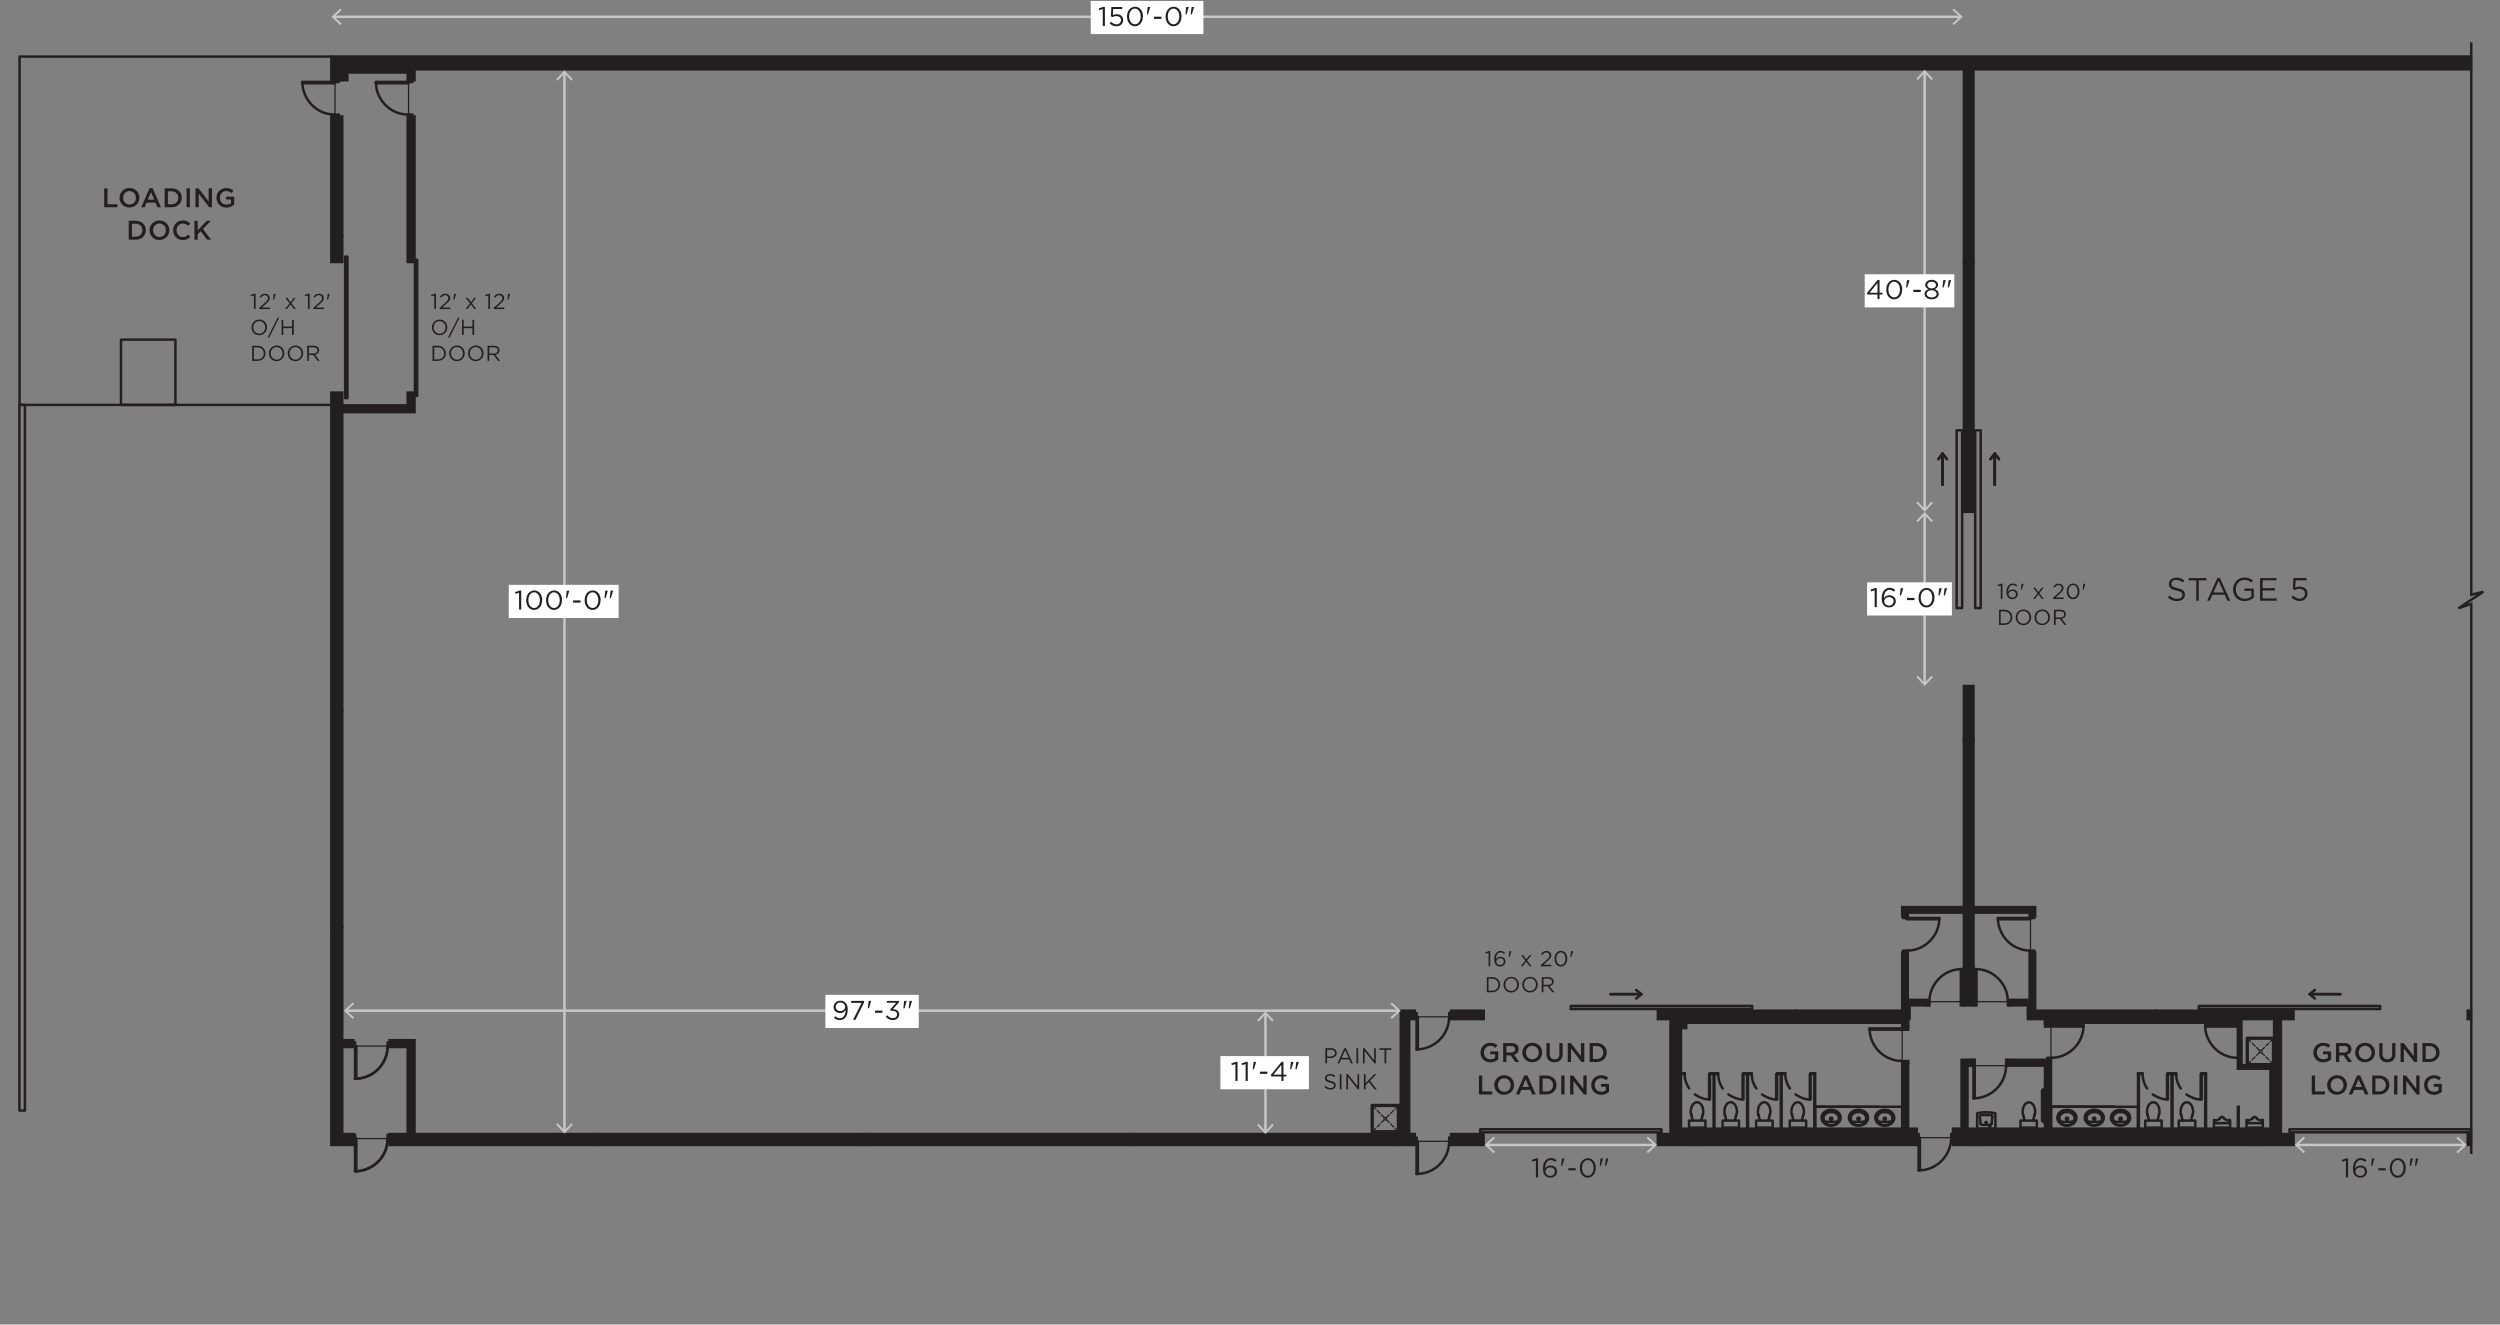 <?xml version="1.0" encoding="UTF-8"?> <svg xmlns="http://www.w3.org/2000/svg" id="Layer_1" data-name="Layer 1" viewBox="0 0 500 264.91"><rect x="0" y="0" width="500" height="264.91" fill="#808080" stroke="none"/><defs><style> .cls-1, .cls-2, .cls-3, .cls-4, .cls-5 { fill: none; } .cls-1, .cls-2, .cls-4, .cls-5 { stroke-width: .5px; } .cls-1, .cls-3 { stroke-linecap: round; stroke-linejoin: round; } .cls-1, .cls-3, .cls-4, .cls-5 { stroke: #231f20; } .cls-2 { stroke: #c6c6c6; } .cls-2, .cls-5 { stroke-miterlimit: 10; } .cls-3 { stroke-width: .25px; } .cls-6 { fill: #231f20; } .cls-7 { fill: #c6c6c6; } .cls-8 { fill: #fff; } </style></defs><polyline class="cls-4" points="494.25 230.8 494.25 120.76 491.69 121.66 496.65 118.36 494.25 118.96 494.25 8.46"></polyline><line class="cls-3" x1="454.04" y1="212.24" x2="454.62" y2="212.85"></line><line class="cls-3" x1="453.17" y1="211.37" x2="453.75" y2="211.95"></line><line class="cls-3" x1="452.27" y1="210.5" x2="452.88" y2="211.08"></line><line class="cls-3" x1="451.31" y1="209.51" x2="451.89" y2="210.09"></line><line class="cls-3" x1="450.44" y1="208.64" x2="451.02" y2="209.22"></line><line class="cls-3" x1="449.54" y1="207.74" x2="450.15" y2="208.35"></line><line class="cls-3" x1="450.15" y1="212.24" x2="449.54" y2="212.85"></line><line class="cls-3" x1="451.02" y1="211.37" x2="450.44" y2="211.95"></line><line class="cls-3" x1="451.89" y1="210.5" x2="451.31" y2="211.08"></line><line class="cls-3" x1="452.88" y1="209.51" x2="452.27" y2="210.09"></line><line class="cls-3" x1="453.75" y1="208.64" x2="453.17" y2="209.22"></line><line class="cls-3" x1="454.62" y1="207.74" x2="454.04" y2="208.35"></line><path class="cls-3" d="M452.36,210.3l-.03-.14c-.67-.5-.67.79,0,.29l.03-.14Z"></path><rect class="cls-1" x="449.54" y="207.74" width="5.08" height="5.11"></rect><polygon class="cls-1" points="449.42 213.03 454.79 213.03 454.79 213 454.82 212.97 454.82 207.63 454.79 207.6 454.79 207.57 449.4 207.57 449.37 207.6 449.37 213 449.4 213.03 449.42 213.03"></polygon><rect class="cls-1" x="24.2" y="67.93" width="10.88" height="13.06"></rect><line class="cls-1" x1="66.27" y1="80.98" x2="3.91" y2="80.98"></line><polyline class="cls-1" points="3.91 80.99 3.91 11.31 66.27 11.31"></polyline><rect class="cls-1" x="3.88" y="80.99" width="1.1" height="141.12"></rect><rect class="cls-1" x="274.52" y="221.18" width="5.08" height="5.08"></rect><polygon class="cls-1" points="279.75 226.46 274.38 226.46 274.35 226.43 274.35 221.03 274.38 221.01 279.77 221.01 279.77 226.46 279.75 226.46"></polygon><line class="cls-3" x1="275.13" y1="225.68" x2="274.52" y2="226.26"></line><line class="cls-3" x1="276" y1="224.81" x2="275.42" y2="225.39"></line><line class="cls-3" x1="276.87" y1="223.94" x2="276.26" y2="224.52"></line><line class="cls-3" x1="277.86" y1="222.95" x2="277.25" y2="223.53"></line><line class="cls-3" x1="278.73" y1="222.08" x2="278.15" y2="222.66"></line><line class="cls-3" x1="279.6" y1="221.18" x2="279.02" y2="221.79"></line><line class="cls-3" x1="279.02" y1="225.68" x2="279.6" y2="226.26"></line><line class="cls-3" x1="278.15" y1="224.81" x2="278.73" y2="225.39"></line><line class="cls-3" x1="277.25" y1="223.94" x2="277.86" y2="224.52"></line><line class="cls-3" x1="276.26" y1="222.95" x2="276.87" y2="223.53"></line><line class="cls-3" x1="275.42" y1="222.08" x2="276" y2="222.66"></line><line class="cls-3" x1="274.52" y1="221.18" x2="275.13" y2="221.79"></line><path class="cls-3" d="M276.79,223.73l.06-.14c.65-.51.65.8,0,.29l-.06-.14Z"></path><polygon class="cls-1" points="67 16.39 60.47 16.39 60.47 16.65 67 16.65 67 16.39"></polygon><path class="cls-1" d="M67,22.92l-.84-.06c-2.92-.33-5.22-2.72-5.63-5.6l-.06-.87"></path><rect class="cls-1" x="75.18" y="16.39" width="6.53" height=".26"></rect><path class="cls-1" d="M81.71,22.92l-.87-.06c-2.85-.32-5.28-2.75-5.6-5.6l-.06-.87"></path><rect class="cls-1" x="69.03" y="51.33" width=".46" height="28.29"></rect><rect class="cls-1" x="82.99" y="51.94" width=".44" height="27.22"></rect><rect class="cls-1" x="71.01" y="227.71" width=".26" height="6.53"></rect><path class="cls-1" d="M77.53,227.71l-.06.87c-.41,2.99-2.67,5.18-5.63,5.63l-.84.03"></path><path class="cls-1" d="M77.53,227.71l-.06.87c-.41,2.99-2.67,5.18-5.63,5.63l-.84.03"></path><polygon class="cls-1" points="71.01 209.22 71.01 215.75 71.27 215.75 71.27 209.22 71.01 209.22"></polygon><path class="cls-1" d="M77.53,209.22l-.06.84c-.38,2.95-2.68,5.25-5.63,5.63l-.84.06"></path><path class="cls-1" d="M77.53,209.22l-.06.84c-.38,2.95-2.68,5.25-5.63,5.63l-.84.06"></path><path class="cls-1" d="M289.84,228.26l-.06.87c-.39,2.92-2.7,5.26-5.63,5.6l-.84.06"></path><rect class="cls-1" x="283.31" y="228.26" width=".26" height="6.53"></rect><rect class="cls-1" x="296.03" y="225.85" width="36.27" height=".61"></rect><path class="cls-1" d="M289.84,203.36l-.06.84c-.41,2.99-2.67,5.18-5.63,5.63l-.84.06"></path><rect class="cls-1" x="283.31" y="203.36" width=".26" height="6.53"></rect><rect class="cls-1" x="314.16" y="201.19" width="36.27" height=".61"></rect><path class="cls-1" d="M390.25,227.54l-.06.87c-.44,2.9-2.68,5.26-5.63,5.6l-.84.06"></path><rect class="cls-1" x="383.72" y="227.54" width=".26" height="6.53"></rect><rect class="cls-1" x="439.76" y="201.19" width="36.27" height=".61"></rect><rect class="cls-1" x="457.9" y="225.85" width="36.28" height=".61"></rect><path class="cls-1" d="M401.57,200.34l-.06-.87c-.32-2.85-2.75-5.28-5.6-5.6l-.87-.06"></path><polyline class="cls-1" points="395.04 200.34 395.04 193.81 395.3 193.81 395.3 200.34"></polyline><path class="cls-1" d="M380.44,212.21l-.84-.06c-2.95-.39-5.25-2.68-5.63-5.63l-.06-.84"></path><polygon class="cls-1" points="380.44 205.68 373.91 205.68 373.91 205.94 380.44 205.94 380.44 205.68"></polygon><path class="cls-1" d="M385.9,200.34l.03-.87c.41-2.88,2.71-5.27,5.63-5.6l.87-.06"></path><polygon class="cls-1" points="392.43 200.34 392.43 193.81 392.17 193.81 392.17 200.34 392.43 200.34"></polygon><path class="cls-1" d="M406.1,190.13l-.84-.06c-3.02-.42-5.16-2.65-5.63-5.63l-.06-.84"></path><polygon class="cls-1" points="406.1 183.6 399.57 183.6 399.57 183.86 406.1 183.86 406.1 183.6"></polygon><path class="cls-1" d="M381.34,190.13l.87-.06c2.89-.36,5.28-2.73,5.6-5.63l.06-.84"></path><polygon class="cls-1" points="381.34 183.6 387.87 183.6 387.87 183.86 381.34 183.86 381.34 183.6"></polygon><path class="cls-1" d="M410.19,211.57l.84-.06c2.9-.34,5.25-2.71,5.63-5.6l.06-.87"></path><polyline class="cls-1" points="410.19 205.05 416.72 205.05 416.72 205.31 410.19 205.31"></polyline><path class="cls-1" d="M401.22,213.14l-.06.84c-.38,2.93-2.7,5.25-5.63,5.63l-.84.06"></path><polyline class="cls-1" points="394.69 213.14 394.69 219.67 394.95 219.67 394.95 213.14"></polyline><path class="cls-1" d="M447.57,211.57l-.87-.06c-2.91-.33-5.21-2.73-5.63-5.6l-.03-.87"></path><polygon class="cls-1" points="447.57 205.05 441.04 205.05 441.04 205.31 447.57 205.31 447.57 205.05"></polygon><polyline class="cls-1" points="428.5 214.82 428.59 215.61 428.76 216.36 429.05 217.09 429.43 217.7"></polyline><polyline class="cls-1" points="430.56 218.89 431.2 219.26 431.9 219.58 432.65 219.82 433.41 219.9"></polyline><polyline class="cls-1" points="435.23 214.82 435.29 215.61 435.47 216.36 435.79 217.09 436.16 217.7"></polyline><polyline class="cls-1" points="437.29 218.89 437.9 219.26 438.6 219.58 439.35 219.82 440.11 219.9"></polyline><rect class="cls-1" x="433.41" y="214.82" width=".17" height="5.08"></rect><polygon class="cls-1" points="440.34 214.82 440.34 219.9 440.14 219.9 440.14 219.9 440.14 214.82 440.34 214.82"></polygon><polyline class="cls-1" points="352.41 218.89 353.02 219.26 353.72 219.58 354.47 219.82 355.23 219.9"></polyline><polyline class="cls-1" points="350.32 214.82 350.41 215.61 350.58 216.36 350.9 217.09 351.28 217.7"></polyline><polyline class="cls-1" points="359.11 218.89 359.72 219.26 360.42 219.58 361.17 219.82 361.96 219.9"></polyline><polyline class="cls-1" points="357.05 214.82 357.11 215.61 357.32 216.36 357.61 217.09 357.98 217.7"></polyline><polyline class="cls-1" points="345.68 218.89 346.32 219.26 347.01 219.58 347.74 219.82 348.52 219.9"></polyline><polyline class="cls-1" points="343.62 214.82 343.71 215.61 343.88 216.36 344.17 217.09 344.55 217.7"></polyline><polyline class="cls-1" points="338.97 218.89 339.58 219.26 340.31 219.58 341.04 219.82 341.82 219.9"></polyline><polyline class="cls-1" points="336.91 214.82 336.97 215.61 337.18 216.36 337.47 217.09 337.84 217.7"></polyline><rect class="cls-1" x="355.23" y="214.82" width=".2" height="5.08"></rect><rect class="cls-1" x="361.96" y="214.82" width=".17" height="5.08"></rect><rect class="cls-1" x="348.52" y="214.82" width=".17" height="5.08"></rect><rect class="cls-1" x="341.82" y="214.82" width=".17" height="5.08"></rect><rect class="cls-1" x="391.33" y="86.06" width="1.1" height="35.55"></rect><rect class="cls-1" x="395.04" y="86.06" width="1.1" height="35.55"></rect><line class="cls-3" x1="67" y1="16.65" x2="67" y2="22.92"></line><line class="cls-3" x1="81.71" y1="16.65" x2="81.71" y2="22.92"></line><line class="cls-3" x1="77.53" y1="209.22" x2="71.27" y2="209.22"></line><line class="cls-3" x1="77.53" y1="227.71" x2="71.27" y2="227.71"></line><line class="cls-3" x1="289.84" y1="203.36" x2="283.58" y2="203.36"></line><line class="cls-3" x1="289.84" y1="228.26" x2="283.58" y2="228.26"></line><line class="cls-3" x1="390.25" y1="227.54" x2="383.98" y2="227.54"></line><line class="cls-3" x1="392.17" y1="200.34" x2="385.9" y2="200.34"></line><line class="cls-3" x1="380.44" y1="212.21" x2="380.44" y2="205.94"></line><line class="cls-3" x1="394.95" y1="213.14" x2="401.22" y2="213.14"></line><line class="cls-3" x1="410.19" y1="205.31" x2="410.19" y2="211.57"></line><line class="cls-3" x1="406.1" y1="183.86" x2="406.1" y2="190.13"></line><line class="cls-3" x1="395.3" y1="200.34" x2="401.57" y2="200.34"></line><polyline class="cls-6" points="68.45 81.07 81.54 81.07 81.54 78.52 82.9 78.52 82.9 82.43 68.45 82.43 68.45 81.07"></polyline><polygon class="cls-5" points="68.45 81.07 81.54 81.07 81.54 78.52 82.9 78.52 82.9 82.43 68.45 82.43 68.45 81.07"></polygon><rect class="cls-6" x="282.97" y="227.54" width=".35" height=".73"></rect><rect class="cls-5" x="282.97" y="227.54" width=".35" height=".73"></rect><rect class="cls-6" x="289.84" y="227.54" width=".38" height=".73"></rect><rect class="cls-5" x="289.84" y="227.54" width=".38" height=".73"></rect><rect class="cls-6" x="289.84" y="202.61" width=".38" height=".73"></rect><rect class="cls-5" x="289.84" y="202.61" width=".38" height=".73"></rect><rect class="cls-6" x="282.97" y="202.64" width=".35" height=".73"></rect><rect class="cls-5" x="282.97" y="202.64" width=".35" height=".73"></rect><polyline class="cls-6" points="427.6 225.71 427.6 214.65 428.5 214.65 428.5 214.82 427.78 214.82 427.78 225.71"></polyline><polyline class="cls-5" points="427.6 225.71 427.6 214.65 428.5 214.65 428.5 214.82 427.78 214.82 427.78 225.71"></polyline><polyline class="cls-6" points="434.31 225.71 434.31 214.82 433.58 214.82 433.58 214.65 435.23 214.65 435.23 214.82 434.51 214.82 434.51 225.71"></polyline><polyline class="cls-5" points="434.31 225.71 434.31 214.82 433.58 214.82 433.58 214.65 435.23 214.65 435.23 214.82 434.51 214.82 434.51 225.71"></polyline><polyline class="cls-6" points="441.04 225.71 441.04 214.82 440.31 214.82 440.31 214.65 441.21 214.65 441.21 225.71"></polyline><polyline class="cls-5" points="441.04 225.71 441.04 214.82 440.31 214.82 440.31 214.65 441.21 214.65 441.21 225.71"></polyline><rect class="cls-6" x="447.57" y="221.35" width=".17" height="4.35"></rect><polyline class="cls-5" points="447.57 225.71 447.57 221.35 447.74 221.35 447.74 225.71"></polyline><polyline class="cls-6" points="349.42 214.65 350.32 214.65 350.32 214.82 349.6 214.82 349.6 225.71"></polyline><polyline class="cls-5" points="349.42 214.65 350.32 214.65 350.32 214.82 349.6 214.82 349.6 225.71"></polyline><line class="cls-5" x1="349.42" y1="225.71" x2="349.42" y2="214.82"></line><polyline class="cls-6" points="356.15 225.71 356.15 214.82 355.43 214.82 355.43 214.65 357.05 214.65 357.05 214.82 356.33 214.82 356.33 225.71"></polyline><polyline class="cls-5" points="356.15 225.71 356.15 214.82 355.43 214.82 355.43 214.65 357.05 214.65 357.05 214.82 356.33 214.82 356.33 225.71"></polyline><polyline class="cls-6" points="362.86 225.71 362.86 214.82 362.13 214.82 362.13 214.65 363.03 214.65 363.03 225.71"></polyline><polyline class="cls-5" points="362.86 225.71 362.86 214.82 362.13 214.82 362.13 214.65 363.03 214.65 363.03 225.71"></polyline><polyline class="cls-6" points="342.72 225.71 342.72 214.65 343.62 214.65 343.62 214.82 342.89 214.82 342.89 225.71"></polyline><polyline class="cls-5" points="342.72 225.71 342.72 214.65 343.62 214.65 343.62 214.82 342.89 214.82 342.89 225.71"></polyline><rect class="cls-6" x="336.19" y="214.65" width=".73" height=".17"></rect><rect class="cls-5" x="336.19" y="214.65" width=".73" height=".17"></rect><rect class="cls-6" x="348.7" y="214.65" width=".73" height=".17"></rect><polyline class="cls-5" points="349.42 214.82 348.7 214.82 348.7 214.65 349.42 214.65"></polyline><rect class="cls-6" x="341.99" y="214.65" width=".73" height=".17"></rect><rect class="cls-5" x="341.99" y="214.65" width=".73" height=".17"></rect><rect class="cls-6" x="395.13" y="226.81" width="56.07" height="2.18"></rect><rect class="cls-5" x="395.13" y="226.81" width="56.07" height="2.18"></rect><rect class="cls-6" x="66.27" y="13.86" width="2.18" height="2.18"></rect><rect class="cls-5" x="66.27" y="13.86" width="2.18" height="2.18"></rect><rect class="cls-6" x="331.57" y="226.81" width="7.52" height="2.18"></rect><rect class="cls-5" x="331.57" y="226.81" width="7.52" height="2.18"></rect><rect class="cls-6" x="279.6" y="226.81" width="3.37" height="2.18"></rect><rect class="cls-5" x="279.6" y="226.81" width="3.37" height="2.18"></rect><rect class="cls-6" x="226.26" y="226.81" width="53.34" height="2.18"></rect><rect class="cls-5" x="226.26" y="226.81" width="53.34" height="2.18"></rect><polyline class="cls-6" points="172.95 228.99 172.95 226.81 226.26 226.81 226.26 228.99 172.95 228.99 172.95 226.81"></polyline><polyline class="cls-5" points="172.95 228.99 172.95 226.81 226.26 226.81 226.26 228.99 172.95 228.99 172.95 226.81"></polyline><rect class="cls-6" x="119.61" y="226.81" width="53.34" height="2.18"></rect><rect class="cls-5" x="119.61" y="226.81" width="53.34" height="2.18"></rect><rect class="cls-6" x="77.91" y="226.81" width="41.7" height="2.18"></rect><rect class="cls-5" x="77.91" y="226.81" width="41.7" height="2.18"></rect><rect class="cls-6" x="66.27" y="185.46" width="2.18" height="41.35"></rect><rect class="cls-5" x="66.27" y="185.46" width="2.18" height="41.35"></rect><rect class="cls-6" x="66.27" y="141.93" width="2.18" height="43.53"></rect><rect class="cls-5" x="66.27" y="141.93" width="2.18" height="43.53"></rect><rect class="cls-6" x="66.27" y="23.29" width="2.18" height="23.94"></rect><rect class="cls-5" x="66.27" y="23.29" width="2.18" height="23.94"></rect><rect class="cls-6" x="66.27" y="47.23" width="2.18" height="5.17"></rect><rect class="cls-5" x="66.27" y="47.23" width="2.18" height="5.17"></rect><rect class="cls-6" x="290.22" y="202.14" width="6.53" height="1.68"></rect><rect class="cls-5" x="290.22" y="202.14" width="6.53" height="1.68"></rect><rect class="cls-6" x="390.6" y="226.81" width="4.53" height="2.18"></rect><rect class="cls-5" x="390.6" y="226.81" width="4.53" height="2.18"></rect><rect class="cls-6" x="339.09" y="226.81" width="44.26" height="2.18"></rect><rect class="cls-5" x="339.09" y="226.81" width="44.26" height="2.18"></rect><rect class="cls-6" x="493.54" y="202.14" width=".64" height="1.68"></rect><rect class="cls-5" x="493.54" y="202.14" width=".64" height="1.68"></rect><rect class="cls-6" x="290.22" y="226.81" width="6.5" height="2.18"></rect><rect class="cls-5" x="290.22" y="226.81" width="6.5" height="2.18"></rect><rect class="cls-6" x="451.19" y="226.81" width="7.52" height="2.18"></rect><rect class="cls-5" x="451.19" y="226.81" width="7.52" height="2.18"></rect><rect class="cls-6" x="493.54" y="226.81" width=".64" height="2.18"></rect><rect class="cls-5" x="493.54" y="226.81" width=".64" height="2.18"></rect><rect class="cls-6" x="66.27" y="226.81" width="4.38" height="2.18"></rect><rect class="cls-5" x="66.27" y="226.81" width="4.38" height="2.18"></rect><rect class="cls-6" x="67" y="22.92" width=".73" height=".38"></rect><rect class="cls-5" x="67" y="22.92" width=".73" height=".38"></rect><rect class="cls-6" x="67" y="16.04" width=".73" height=".35"></rect><rect class="cls-5" x="67" y="16.04" width=".73" height=".35"></rect><rect class="cls-6" x="81.71" y="22.92" width=".73" height=".38"></rect><rect class="cls-5" x="81.71" y="22.92" width=".73" height=".38"></rect><rect class="cls-6" x="81.71" y="16.04" width=".73" height=".35"></rect><rect class="cls-5" x="81.71" y="16.04" width=".73" height=".35"></rect><polyline class="cls-6" points="68.45 13.86 68.45 16.04 69.47 16.04 69.47 14.5 81.54 14.5 81.54 16.04 82.9 16.04 82.9 13.86 68.45 13.86"></polyline><polygon class="cls-5" points="68.45 13.86 68.45 16.04 69.47 16.04 69.47 14.5 81.54 14.5 81.54 16.04 82.9 16.04 82.9 13.86 68.45 13.86"></polygon><rect class="cls-6" x="390.25" y="226.81" width=".35" height=".73"></rect><rect class="cls-5" x="390.25" y="226.81" width=".35" height=".73"></rect><rect class="cls-6" x="383.35" y="226.81" width=".38" height=".73"></rect><rect class="cls-5" x="383.35" y="226.81" width=".38" height=".73"></rect><polyline class="cls-6" points="68.45 209.4 70.66 209.4 70.66 208.32 70.66 209.4 70.66 208.04 68.45 208.04 68.45 209.4"></polyline><polygon class="cls-5" points="68.45 209.4 70.66 209.4 70.66 208.32 70.66 209.4 70.66 208.04 68.45 208.04 68.45 209.4"></polygon><polyline class="cls-6" points="81.54 226.81 81.54 209.4 77.91 209.4 77.91 208.32 77.91 209.4 77.91 208.04 82.9 208.04 82.9 226.81 81.54 226.81"></polyline><polygon class="cls-5" points="81.54 226.81 81.54 209.4 77.91 209.4 77.91 208.32 77.91 209.4 77.91 208.04 82.9 208.04 82.9 226.81 81.54 226.81"></polygon><rect class="cls-6" x="77.53" y="208.5" width=".38" height=".73"></rect><rect class="cls-5" x="77.53" y="208.5" width=".38" height=".73"></rect><rect class="cls-6" x="70.66" y="208.5" width=".35" height=".73"></rect><rect class="cls-5" x="70.66" y="208.5" width=".35" height=".73"></rect><polyline class="cls-6" points="280.15 226.81 280.15 202.14 282.97 202.14 282.97 203.83 281.83 203.83 281.83 226.81 280.15 226.81"></polyline><polygon class="cls-5" points="280.15 226.81 280.15 202.14 282.97 202.14 282.97 203.83 281.83 203.83 281.83 226.81 280.15 226.81"></polygon><path class="cls-6" d="M336.36,204.17l-.2.06-.17.12c-.29.31-.18.69.17.87l.2.06c.6-.09.8-.76.2-1.05l-.2-.06"></path><path class="cls-5" d="M336.36,204.17l-.2.06-.17.12c-.29.31-.18.69.17.87l.2.06c.6-.09.8-.76.2-1.05l-.2-.06Z"></path><polyline class="cls-6" points="383.35 226.81 383.35 225.74 381.63 225.74 381.63 212.59 380.44 212.59 380.44 225.74 336.19 225.74 336.19 205.62 337.26 205.62 337.26 204.55 380.44 204.55 380.44 205.28 381.64 205.28 381.64 203.83 335.46 203.83 335.46 226.81 383.35 226.81"></polyline><polygon class="cls-5" points="383.35 226.81 383.35 225.74 381.63 225.74 381.63 212.59 380.44 212.59 380.44 225.74 336.19 225.74 336.19 205.62 337.26 205.62 337.26 204.55 380.44 204.55 380.44 205.28 381.64 205.28 381.64 203.83 335.46 203.83 335.46 226.81 383.35 226.81"></polygon><rect class="cls-6" x="77.53" y="226.98" width=".38" height=".73"></rect><rect class="cls-5" x="77.53" y="226.98" width=".38" height=".73"></rect><rect class="cls-6" x="66.27" y="78.52" width="2.18" height="3.54"></rect><rect class="cls-5" x="66.27" y="78.52" width="2.18" height="3.54"></rect><rect class="cls-6" x="66.27" y="82.06" width="2.18" height="59.87"></rect><rect class="cls-5" x="66.27" y="82.06" width="2.18" height="59.87"></rect><rect class="cls-6" x="70.66" y="226.98" width=".35" height=".73"></rect><rect class="cls-5" x="70.66" y="226.98" width=".35" height=".73"></rect><rect class="cls-6" x="66.27" y="11.31" width="427.9" height="2.55"></rect><rect class="cls-5" x="66.27" y="11.31" width="427.9" height="2.55"></rect><rect class="cls-6" x="81.54" y="23.29" width="1.36" height="29.11"></rect><rect class="cls-5" x="81.54" y="23.29" width="1.36" height="29.11"></rect><rect class="cls-6" x="331.57" y="202.14" width="27.48" height="1.68"></rect><rect class="cls-5" x="331.57" y="202.14" width="27.48" height="1.68"></rect><rect class="cls-6" x="392.78" y="148.08" width="1.92" height="52.99"></rect><rect class="cls-5" x="392.78" y="148.08" width="1.92" height="52.99"></rect><rect class="cls-6" x="359.06" y="202.14" width="22.84" height="1.68"></rect><rect class="cls-5" x="359.06" y="202.14" width="22.84" height="1.68"></rect><rect class="cls-6" x="405.58" y="202.14" width="25.65" height="1.68"></rect><rect class="cls-5" x="405.58" y="202.14" width="25.65" height="1.68"></rect><rect class="cls-6" x="409.46" y="211.57" width=".73" height=".38"></rect><rect class="cls-5" x="409.46" y="211.57" width=".73" height=".38"></rect><rect class="cls-6" x="409" y="204.64" width="1.19" height=".67"></rect><rect class="cls-5" x="409" y="204.64" width="1.19" height=".67"></rect><rect class="cls-6" x="401.22" y="211.95" width=".35" height="1.19"></rect><rect class="cls-5" x="401.22" y="211.95" width=".35" height="1.19"></rect><rect class="cls-6" x="394.32" y="211.95" width=".64" height="1.19"></rect><rect class="cls-5" x="394.32" y="211.95" width=".64" height="1.19"></rect><rect class="cls-6" x="401.57" y="200.34" width=".38" height=".73"></rect><rect class="cls-5" x="401.57" y="200.34" width=".38" height=".73"></rect><rect class="cls-6" x="380.44" y="212.21" width="1.19" height=".38"></rect><rect class="cls-5" x="380.44" y="212.21" width="1.19" height=".38"></rect><rect class="cls-6" x="380.44" y="205.28" width="1.19" height=".67"></rect><rect class="cls-5" x="380.44" y="205.28" width="1.19" height=".67"></rect><polyline class="cls-6" points="405.58 202.14 405.58 201.07 401.95 201.07 401.95 199.97 405.92 199.97 405.92 190.51 407.03 190.51 407.03 202.14 405.58 202.14"></polyline><polygon class="cls-5" points="405.58 202.14 405.58 201.07 401.95 201.07 401.95 199.97 405.92 199.97 405.92 190.51 407.03 190.51 407.03 202.14 405.58 202.14"></polygon><rect class="cls-6" x="392.17" y="200.34" width=".61" height=".73"></rect><rect class="cls-5" x="392.17" y="200.34" width=".61" height=".73"></rect><polyline class="cls-6" points="381.9 202.14 381.9 201.07 385.52 201.07 385.52 199.97 381.55 199.97 381.55 190.51 380.44 190.51 380.44 202.14 381.9 202.14"></polyline><polygon class="cls-5" points="381.9 202.14 381.9 201.07 385.52 201.07 385.52 199.97 381.55 199.97 381.55 190.51 380.44 190.51 380.44 202.14 381.9 202.14"></polygon><rect class="cls-6" x="385.52" y="200.34" width=".38" height=".73"></rect><rect class="cls-5" x="385.52" y="200.34" width=".38" height=".73"></rect><path class="cls-6" d="M454.82,213.03h-6.53v-9.2h-39.3v.81c.47,0,1.2,0,1.2,0,0,0,0-.09,0-.09,0,0,37.38,0,37.38,0,0,0,0,9.2,0,9.2,0,0,6.53,0,6.53,0v11.98h-43.91s0-13.78,0-13.78h-8.62v1.19h7.43v12.6h-15.5s0-13.06,0-12.6h.81v-1.19h-1.54,1.54v1.19h-.81v12.6-12.6h.81c0-.46,0-1.19,0-1.19h-2v13.78s-1.71,0-1.71,0v1.07h64.35l-.13-13.78"></path><path class="cls-5" d="M454.82,213.03h-6.53v-9.2h-39.3v.81c.47,0,1.2,0,1.2,0,0,0,0-.09,0-.09,0,0,37.38,0,37.38,0,0,0,0,9.2,0,9.2,0,0,6.53,0,6.53,0v11.98h-43.91s0-13.78,0-13.78h-8.62v1.19h7.43v12.6h-15.5s0-13.06,0-12.6h.81v-1.19h-1.54,1.54v1.19h-.81v12.6-12.6h.81c0-.46,0-1.19,0-1.19h-2v13.78s-1.71,0-1.71,0v1.07h64.35l-.13-13.78Z"></path><rect class="cls-6" x="394.69" y="200.34" width=".61" height=".73"></rect><rect class="cls-5" x="394.69" y="200.34" width=".61" height=".73"></rect><rect class="cls-6" x="334.1" y="203.83" width="1.36" height="22.98"></rect><rect class="cls-5" x="334.1" y="203.83" width="1.36" height="22.98"></rect><rect class="cls-6" x="392.78" y="13.86" width="1.92" height="38.8"></rect><rect class="cls-5" x="392.78" y="13.86" width="1.92" height="38.8"></rect><rect class="cls-6" x="392.78" y="137.2" width="1.92" height="10.88"></rect><rect class="cls-5" x="392.78" y="137.2" width="1.92" height="10.88"></rect><rect class="cls-6" x="431.23" y="202.14" width="27.48" height="1.68"></rect><rect class="cls-5" x="431.23" y="202.14" width="27.48" height="1.68"></rect><polyline class="cls-6" points="394.69 182.53 405.92 182.53 405.92 183.25 407.03 183.25 405.92 183.25 407.03 183.25 407.03 181.42 394.69 181.42 394.69 182.53"></polyline><polygon class="cls-5" points="394.69 182.53 405.92 182.53 405.92 183.25 407.03 183.25 405.92 183.25 407.03 183.25 407.03 181.42 394.69 181.42 394.69 182.53"></polygon><rect class="cls-6" x="406.1" y="190.13" width=".73" height=".38"></rect><rect class="cls-5" x="406.1" y="190.13" width=".73" height=".38"></rect><rect class="cls-6" x="406.1" y="183.25" width=".73" height=".35"></rect><rect class="cls-5" x="406.1" y="183.25" width=".73" height=".35"></rect><polyline class="cls-6" points="392.78 182.53 381.55 182.53 381.55 183.25 380.44 183.25 381.55 183.25 380.44 183.25 380.44 181.42 392.78 181.42 392.78 182.53"></polyline><polygon class="cls-5" points="392.78 182.53 381.55 182.53 381.55 183.25 380.44 183.25 381.55 183.25 380.44 183.25 380.44 181.42 392.78 181.42 392.78 182.53"></polygon><rect class="cls-6" x="380.62" y="190.13" width=".73" height=".38"></rect><rect class="cls-5" x="380.62" y="190.13" width=".73" height=".38"></rect><rect class="cls-6" x="380.62" y="183.25" width=".73" height=".35"></rect><rect class="cls-5" x="380.62" y="183.25" width=".73" height=".35"></rect><rect class="cls-6" x="454.82" y="203.83" width="1.36" height="22.98"></rect><rect class="cls-5" x="454.82" y="203.83" width="1.36" height="22.98"></rect><rect class="cls-6" x="392.78" y="52.66" width="1.92" height="38.83"></rect><rect class="cls-5" x="392.78" y="52.66" width="1.92" height="38.83"></rect><rect class="cls-6" x="392.78" y="91.49" width="1.92" height="10.88"></rect><rect class="cls-5" x="392.78" y="91.49" width="1.92" height="10.88"></rect><line class="cls-1" x1="406.9" y1="223.07" x2="406.61" y2="224.11"></line><polygon class="cls-1" points="404.12 225.53 404.09 225.53 404.09 224.14 404.12 224.11 407.34 224.11 407.37 224.14 407.37 225.53 404.12 225.53"></polygon><line class="cls-1" x1="406.93" y1="222.95" x2="406.9" y2="223.07"></line><path class="cls-1" d="M404.64,223.04l-.06-.2-.06-.46c.07-2.57,2.51-2.55,2.52.09l-.12.49"></path><line class="cls-1" x1="404.93" y1="224.11" x2="404.64" y2="223.04"></line><polyline class="cls-1" points="408.41 224.08 408.47 224.23 408.59 224.34 408.73 224.4"></polyline><polyline class="cls-1" points="408.73 217.87 408.59 217.9 408.47 218.02 408.41 218.19"></polyline><line class="cls-1" x1="408.41" y1="224.08" x2="408.41" y2="218.19"></line><line class="cls-1" x1="408.91" y1="224.4" x2="408.73" y2="224.4"></line><line class="cls-1" x1="408.65" y1="224.02" x2="408.65" y2="220.4"></line><line class="cls-1" x1="408.73" y1="220.05" x2="408.91" y2="220.05"></line><line class="cls-1" x1="408.91" y1="224.11" x2="408.73" y2="224.11"></line><line class="cls-1" x1="408.73" y1="220.31" x2="408.91" y2="220.31"></line><line class="cls-1" x1="408.73" y1="218.13" x2="408.91" y2="218.13"></line><line class="cls-1" x1="408.73" y1="217.87" x2="408.91" y2="217.87"></line><line class="cls-1" x1="408.65" y1="219.96" x2="408.65" y2="218.22"></line><polyline class="cls-1" points="408.65 224.02 408.68 224.08 408.73 224.11"></polyline><polyline class="cls-1" points="408.73 220.31 408.68 220.34 408.65 220.4"></polyline><polyline class="cls-1" points="408.73 218.13 408.68 218.16 408.65 218.22"></polyline><polyline class="cls-1" points="408.65 219.96 408.68 220.02 408.73 220.05"></polyline><polyline class="cls-1" points="408.73 220.31 408.68 220.34 408.65 220.4"></polyline><polyline class="cls-1" points="408.99 223.94 408.91 223.94 408.91 224.49 408.99 224.49"></polyline><polyline class="cls-1" points="408.99 220.43 408.91 220.43 408.91 219.9 408.99 219.9"></polyline><polyline class="cls-1" points="408.99 217.7 408.91 217.7 408.91 218.25 408.99 218.25"></polyline><line class="cls-1" x1="398.47" y1="223.3" x2="398.32" y2="224.72"></line><line class="cls-1" x1="395.97" y1="223.3" x2="396.12" y2="224.72"></line><polyline class="cls-1" points="398.47 223.3 398.44 223.15 398.35 223.04 398.2 223.01 396.26 223.01 396.12 223.04 396 223.15 395.97 223.3"></polyline><polyline class="cls-1" points="396.12 224.72 396.14 224.84 396.26 224.92 396.38 224.98 398.06 224.98 398.2 224.92 398.29 224.84 398.32 224.72"></polyline><polygon class="cls-1" points="397.22 224.37 397.13 224.4 397.1 224.52 397.13 224.6 397.22 224.63 397.33 224.6 397.36 224.52 397.33 224.4 397.22 224.37"></polygon><polygon class="cls-1" points="397.94 225.1 397.86 225.13 397.83 225.24 397.86 225.33 397.94 225.36 398.03 225.33 398.09 225.24 398.03 225.13 397.94 225.1"></polygon><path class="cls-1" d="M398.96,222.63l-.17-.03-.14-.03c-.47-.09-.95-.1-1.42-.12h-.32l-.17.03h-.32l-.14.03-.17.03h-.15l-.17.03-.15.03-.12.03h-.03l-.03.03h-.03v2.93l.03.06.06.06h.03l.06.03h3.25l.06-.03h.06l.06-.06.03-.06v-2.9h-.03v-.03l-.03-.03h-.03l-1.16-.15h-1.16l-1.13.15-.06.03-.03.06v2.82l.06.14.12.06h3.25l.15-.06.06-.14v-2.82l-.03-.06-.06-.03Z"></path><path class="cls-1" d="M411.61,224.14l.2.29.23.23c1.04.95,3.22.42,3.25-1.13l-.03-.29-.12-.29c-.71-1.53-3.6-1.22-3.66.58l.03.32.09.29Z"></path><path class="cls-1" d="M411.7,224.08l.17.29.23.23c.85.74,2.48.56,2.96-.52l.14-.55-.14-.55c-.63-1.26-2.72-1.22-3.37,0l-.12.55.12.55Z"></path><polyline class="cls-1" points="414.43 224.37 414.57 224.34 414.72 224.26 414.83 224.05 414.92 223.79 414.92 223.41 414.78 223.07 414.54 222.81 414.25 222.6 413.82 222.43 413.38 222.4"></polyline><line class="cls-1" x1="414.43" y1="224.37" x2="412.37" y2="224.37"></line><polyline class="cls-1" points="412.08 224.26 412.19 224.34 412.37 224.37"></polyline><polyline class="cls-1" points="411.87 223.79 411.93 224.05 412.08 224.26"></polyline><polyline class="cls-1" points="412.54 222.6 412.22 222.81 411.99 223.07 411.87 223.41 411.87 223.79"></polyline><polyline class="cls-1" points="413.38 222.4 412.95 222.43 412.54 222.6"></polyline><polygon class="cls-1" points="413.24 223.73 413.27 223.85 413.38 223.91 413.5 223.85 413.56 223.73 413.5 223.65 413.38 223.59 413.27 223.65 413.24 223.73"></polygon><path class="cls-1" d="M413.15,223.73l.09.17c.5.3.5-.62,0-.32l-.09.14Z"></path><line class="cls-1" x1="410.19" y1="221.35" x2="416.89" y2="221.35"></line><line class="cls-1" x1="410.19" y1="221.35" x2="412.16" y2="221.35"></line><polygon class="cls-1" points="423.89 223.73 423.95 223.91 424.12 223.97 424.26 223.91 424.35 223.73 424.26 223.59 424.12 223.53 423.95 223.59 423.89 223.73"></polygon><polygon class="cls-1" points="423.95 223.73 424 223.85 424.12 223.91 424.24 223.85 424.26 223.73 424.24 223.65 424.12 223.59 424 223.65 423.95 223.73"></polygon><polyline class="cls-1" points="424.12 222.4 423.68 222.43 423.25 222.6 422.96 222.81 422.73 223.07 422.58 223.41 422.58 223.79 422.67 224.05 422.78 224.26 422.93 224.34 423.07 224.37"></polyline><line class="cls-1" x1="425.13" y1="224.37" x2="423.07" y2="224.37"></line><polyline class="cls-1" points="425.13 224.37 425.31 224.34 425.43 224.26 425.57 224.05 425.63 223.79 425.63 223.41 425.51 223.07 425.28 222.81 424.96 222.6 424.55 222.43 424.12 222.4"></polyline><path class="cls-1" d="M422.44,224.08l.17.29.2.23c.87.74,2.47.55,2.99-.52l.12-.55-.12-.55c-.64-1.22-2.74-1.26-3.37,0l-.15.55.15.55Z"></path><path class="cls-1" d="M422.35,224.14l.17.29.23.23c1.07.95,3.19.42,3.28-1.13l-.06-.29-.09-.29c-.76-1.52-3.59-1.24-3.69.58l.03.32.12.29Z"></path><line class="cls-1" x1="429.55" y1="223.07" x2="429.81" y2="224.11"></line><polygon class="cls-1" points="432.3 225.53 432.33 225.53 432.33 224.11 429.05 224.11 429.05 225.53 432.3 225.53"></polygon><line class="cls-1" x1="429.49" y1="222.92" x2="429.55" y2="223.07"></line><path class="cls-1" d="M431.78,223.01l.06-.2.06-.43c0-2.63-2.57-2.53-2.5.09l.09.46"></path><line class="cls-1" x1="431.49" y1="224.11" x2="431.78" y2="223.01"></line><path class="cls-1" d="M417.1,224.14l.17.29.23.23c1.04.94,3.22.42,3.25-1.13l-.03-.29-.12-.29c-.72-1.54-3.58-1.22-3.66.58l.03.32.12.29Z"></path><path class="cls-1" d="M417.18,224.08l.17.29.2.23c.87.74,2.47.55,2.99-.52l.12-.55-.12-.55c-.64-1.22-2.74-1.26-3.37,0l-.14.55.14.55Z"></path><polyline class="cls-1" points="419.88 224.37 420.03 224.34 420.17 224.26 420.32 224.05 420.38 223.79 420.38 223.41 420.26 223.07 420.03 222.81 419.71 222.6 419.3 222.43 418.87 222.4"></polyline><line class="cls-1" x1="419.88" y1="224.37" x2="418.87" y2="224.37"></line><line class="cls-1" x1="417.82" y1="224.37" x2="418.84" y2="224.37"></line><polyline class="cls-1" points="417.53 224.26 417.68 224.34 417.82 224.37"></polyline><polyline class="cls-1" points="417.33 223.79 417.39 224.05 417.53 224.26"></polyline><polyline class="cls-1" points="418 222.6 417.68 222.81 417.44 223.07 417.33 223.41 417.33 223.79"></polyline><polyline class="cls-1" points="418.87 222.4 418.4 222.43 418 222.6"></polyline><polygon class="cls-1" points="418.69 223.73 418.75 223.85 418.87 223.91 418.95 223.85 419.01 223.73 418.95 223.65 418.87 223.59 418.75 223.65 418.69 223.73"></polygon><polygon class="cls-1" points="418.63 223.73 418.69 223.91 418.87 223.97 419.01 223.91 419.07 223.73 419.01 223.59 418.87 223.53 418.69 223.59 418.63 223.73"></polygon><polyline class="cls-1" points="410.19 225.71 410.19 221.35 422.84 221.35"></polyline><polyline class="cls-1" points="410.19 225.71 410.19 221.35 422.84 221.35"></polyline><polyline class="cls-1" points="427.6 225.71 427.6 221.35 414.95 221.35"></polyline><line class="cls-1" x1="436.25" y1="223.07" x2="436.54" y2="224.11"></line><polygon class="cls-1" points="439.01 225.53 439.04 225.53 439.06 225.5 439.06 224.14 439.04 224.11 435.79 224.11 435.76 224.14 435.76 225.5 435.79 225.53 439.01 225.53"></polygon><line class="cls-1" x1="436.19" y1="222.92" x2="436.25" y2="223.07"></line><path class="cls-1" d="M438.48,223.01l.06-.2.09-.43c-.1-2.64-2.51-2.51-2.52.09l.09.46"></path><line class="cls-1" x1="438.19" y1="224.11" x2="438.48" y2="223.01"></line><polyline class="cls-1" points="446.03 225.53 446.03 224.05 446 223.99 445.91 223.97 445.86 223.99 445.83 224.05"></polyline><line class="cls-1" x1="445.83" y1="224.63" x2="445.83" y2="224.05"></line><polyline class="cls-1" points="444.78 223.65 444.81 223.71 445.1 223.91 445.45 224.05 445.83 224.11"></polyline><line class="cls-1" x1="443.94" y1="223.71" x2="443.97" y2="223.68"></line><polyline class="cls-1" points="442.95 224.63 442.95 224.05 442.92 223.99 442.87 223.97 442.78 223.99 442.78 224.05 442.78 225.53"></polyline><polyline class="cls-1" points="442.95 224.11 443.3 224.05 443.65 223.94 443.94 223.71"></polyline><polyline class="cls-1" points="444.78 223.65 444.66 223.47 444.49 223.39 444.26 223.39 444.08 223.5 443.97 223.68"></polyline><line class="cls-1" x1="442.95" y1="224.63" x2="445.83" y2="224.63"></line><line class="cls-1" x1="442.78" y1="225.53" x2="446.03" y2="225.53"></line><line class="cls-1" x1="452.56" y1="225.53" x2="449.31" y2="225.53"></line><line class="cls-1" x1="452.36" y1="224.63" x2="449.48" y2="224.63"></line><polyline class="cls-1" points="450.53 223.65 450.64 223.47 450.82 223.39 451.05 223.39 451.22 223.5 451.34 223.68"></polyline><polyline class="cls-1" points="452.36 224.11 452.01 224.05 451.66 223.94 451.37 223.7"></polyline><line class="cls-1" x1="452.56" y1="224.05" x2="452.56" y2="225.53"></line><polyline class="cls-1" points="452.36 224.63 452.36 224.05 452.38 223.99 452.44 223.97 452.53 223.99 452.56 224.05"></polyline><line class="cls-1" x1="451.37" y1="223.7" x2="451.34" y2="223.68"></line><polyline class="cls-1" points="450.5 223.7 450.21 223.91 449.86 224.05 449.48 224.11"></polyline><line class="cls-1" x1="450.53" y1="223.65" x2="450.5" y2="223.7"></line><line class="cls-1" x1="449.48" y1="224.63" x2="449.48" y2="224.05"></line><polyline class="cls-1" points="449.31 225.53 449.31 223.99 449.4 223.97 449.45 223.99 449.48 224.05"></polyline><polygon class="cls-1" points="365.99 223.73 366.08 223.91 366.22 223.97 366.4 223.91 366.46 223.73 366.4 223.59 366.22 223.53 366.08 223.59 365.99 223.73"></polygon><polygon class="cls-1" points="366.08 223.73 366.11 223.85 366.22 223.91 366.34 223.85 366.4 223.73 366.34 223.65 366.22 223.59 366.11 223.65 366.08 223.73"></polygon><polyline class="cls-1" points="366.22 222.4 365.79 222.43 365.38 222.6 365.06 222.81 364.83 223.07 364.72 223.41 364.72 223.79 364.77 224.05 364.92 224.26 365.03 224.34 365.21 224.37"></polyline><line class="cls-1" x1="367.27" y1="224.37" x2="365.21" y2="224.37"></line><polyline class="cls-1" points="367.27 224.37 367.41 224.34 367.56 224.26 367.68 224.05 367.76 223.79 367.76 223.41 367.62 223.07 367.39 222.81 367.1 222.6 366.66 222.43 366.22 222.4"></polyline><path class="cls-1" d="M364.54,224.08l.17.29.23.23c.85.74,2.48.56,2.96-.52l.14-.55-.14-.55c-.63-1.26-2.72-1.22-3.37,0l-.12.55.12.55Z"></path><path class="cls-1" d="M364.45,224.14l.2.29.23.23c1.04.95,3.22.42,3.25-1.13l-.03-.29-.12-.29c-.71-1.53-3.6-1.22-3.66.58l.03.32.09.29Z"></path><line class="cls-1" x1="363.03" y1="221.35" x2="365.01" y2="221.35"></line><polyline class="cls-1" points="380.44 225.71 380.44 221.35 367.79 221.35"></polyline><line class="cls-1" x1="363.03" y1="221.35" x2="369.74" y2="221.35"></line><polygon class="cls-1" points="371.48 223.73 371.54 223.91 371.71 223.97 371.85 223.91 371.94 223.73 371.85 223.59 371.71 223.53 371.54 223.59 371.48 223.73"></polygon><polygon class="cls-1" points="371.54 223.73 371.59 223.85 371.71 223.91 371.83 223.85 371.85 223.73 371.83 223.65 371.71 223.59 371.59 223.65 371.54 223.73"></polygon><polyline class="cls-1" points="371.71 222.4 371.25 222.43 370.84 222.6 370.52 222.81 370.29 223.07 370.17 223.41 370.17 223.79 370.23 224.05 370.37 224.26 370.52 224.34 370.66 224.37 371.68 224.37"></polyline><line class="cls-1" x1="372.73" y1="224.37" x2="371.71" y2="224.37"></line><polyline class="cls-1" points="372.73 224.37 372.87 224.34 373.01 224.26 373.16 224.05 373.22 223.79 373.22 223.41 373.1 223.07 372.87 222.81 372.55 222.6 372.14 222.43 371.71 222.4"></polyline><path class="cls-1" d="M370.03,224.08l.17.29.2.23c.87.74,2.47.55,2.99-.52l.12-.55-.12-.55c-.64-1.22-2.74-1.26-3.37,0l-.14.55.14.55Z"></path><path class="cls-1" d="M369.94,224.14l.17.29.23.23c1.04.95,3.25.41,3.25-1.13l-.03-.29-.09-.29c-.77-1.51-3.58-1.25-3.69.58l.03.32.12.29Z"></path><polygon class="cls-1" points="376.73 223.73 376.79 223.91 376.96 223.97 377.11 223.91 377.19 223.73 377.11 223.59 376.96 223.53 376.79 223.59 376.73 223.73"></polygon><polygon class="cls-1" points="376.79 223.73 376.85 223.85 376.96 223.91 377.08 223.85 377.11 223.73 377.08 223.65 376.96 223.59 376.85 223.65 376.79 223.73"></polygon><polyline class="cls-1" points="376.96 222.4 376.53 222.43 376.09 222.6 375.8 222.81 375.57 223.07 375.45 223.41 375.42 223.79 375.51 224.05 375.63 224.26 375.77 224.34 375.92 224.37"></polyline><line class="cls-1" x1="377.98" y1="224.37" x2="375.92" y2="224.37"></line><polyline class="cls-1" points="377.98 224.37 378.15 224.34 378.27 224.26 378.41 224.05 378.47 223.79 378.47 223.41 378.36 223.07 378.12 222.81 377.8 222.6 377.4 222.43 376.96 222.4"></polyline><path class="cls-1" d="M375.28,224.08l.17.29.23.23c.83.76,2.48.53,2.96-.52l.12-.55-.12-.55c-.66-1.24-2.7-1.24-3.37,0l-.14.55.14.55Z"></path><path class="cls-1" d="M375.19,224.14l.17.29.26.23c1.04.97,3.17.4,3.25-1.13l-.06-.29-.09-.29c-.78-1.52-3.55-1.24-3.69.58l.06.32.09.29Z"></path><polyline class="cls-1" points="363.03 225.71 363.03 221.35 375.69 221.35"></polyline><line class="cls-1" x1="358.42" y1="223.07" x2="358.71" y2="224.11"></line><polygon class="cls-1" points="361.18 225.53 361.2 225.53 361.23 225.5 361.23 224.14 361.2 224.11 357.95 224.11 357.95 225.53 361.18 225.53"></polygon><line class="cls-1" x1="358.39" y1="222.92" x2="358.42" y2="223.07"></line><path class="cls-1" d="M360.65,223.01l.09-.2.06-.43c-.13-2.63-2.47-2.54-2.53.09l.12.46"></path><line class="cls-1" x1="360.36" y1="224.11" x2="360.65" y2="223.01"></line><line class="cls-1" x1="351.71" y1="223.07" x2="352.01" y2="224.11"></line><polygon class="cls-1" points="354.47 225.53 354.5 225.53 354.53 225.5 354.53 224.14 354.5 224.11 351.25 224.11 351.22 224.14 351.22 225.5 351.25 225.53 354.47 225.53"></polygon><line class="cls-1" x1="351.66" y1="222.92" x2="351.71" y2="223.07"></line><path class="cls-1" d="M353.95,223.01l.06-.2.09-.44c-.1-2.64-2.51-2.51-2.53.09l.09.46"></path><line class="cls-1" x1="353.66" y1="224.11" x2="353.95" y2="223.01"></line><line class="cls-1" x1="345.01" y1="223.07" x2="345.27" y2="224.11"></line><polygon class="cls-1" points="347.77 225.53 347.8 225.53 347.8 224.11 344.55 224.11 344.52 224.14 344.52 225.5 344.55 225.53 347.77 225.53"></polygon><line class="cls-1" x1="344.95" y1="222.92" x2="345.01" y2="223.07"></line><path class="cls-1" d="M347.25,223.01l.06-.2.09-.44c-.09-2.64-2.56-2.52-2.52.09l.09.46"></path><line class="cls-1" x1="346.96" y1="224.11" x2="347.25" y2="223.01"></line><line class="cls-1" x1="338.28" y1="223.07" x2="338.57" y2="224.11"></line><polygon class="cls-1" points="341.06 225.53 341.09 225.53 341.09 224.11 337.81 224.11 337.81 225.53 341.06 225.53"></polygon><line class="cls-1" x1="338.25" y1="222.92" x2="338.28" y2="223.07"></line><path class="cls-1" d="M340.54,223.01l.06-.2.06-.44c-.06-2.62-2.5-2.53-2.53.09l.12.46"></path><line class="cls-1" x1="340.22" y1="224.11" x2="340.54" y2="223.01"></line><polyline class="cls-1" points="468.08 198.83 461.91 198.83 462.98 197.99"></polyline><polyline class="cls-1" points="468.08 198.83 461.91 198.83 462.98 199.71"></polyline><polyline class="cls-1" points="398.96 96.93 398.96 90.72 398.09 91.82"></polyline><polyline class="cls-1" points="398.96 96.93 398.96 90.72 399.8 91.82"></polyline><polyline class="cls-1" points="398.96 96.93 398.96 90.72 398.09 91.82"></polyline><polyline class="cls-1" points="398.96 96.93 398.96 90.72 399.8 91.82"></polyline><polyline class="cls-1" points="388.51 96.93 388.51 90.72 389.38 91.82"></polyline><polyline class="cls-1" points="388.51 96.93 388.51 90.72 387.67 91.82"></polyline><polyline class="cls-1" points="388.51 96.93 388.51 90.72 389.38 91.82"></polyline><polyline class="cls-1" points="388.51 96.93 388.51 90.72 387.67 91.82"></polyline><polyline class="cls-1" points="322.11 198.83 328.3 198.83 327.22 197.99"></polyline><polyline class="cls-1" points="322.11 198.83 328.3 198.83 327.22 199.71"></polyline><g><path class="cls-6" d="M434.27,116.73c0,.11.02.21.05.29.03.09.1.17.19.24s.22.14.38.2c.16.06.36.11.62.17.51.11.88.27,1.12.47s.36.47.36.83c0,.19-.04.37-.12.53-.08.16-.18.3-.32.41-.14.11-.3.2-.49.26s-.4.09-.62.09c-.36,0-.7-.06-1-.18s-.59-.3-.86-.54l.32-.38c.24.22.48.38.72.48.24.11.52.16.84.16s.55-.07.74-.21c.18-.14.28-.33.28-.57,0-.11-.02-.2-.05-.29-.03-.08-.09-.16-.18-.23s-.21-.13-.36-.19c-.15-.06-.35-.11-.59-.16-.26-.06-.49-.12-.68-.2-.19-.07-.35-.16-.48-.27-.12-.1-.22-.23-.28-.37-.06-.14-.09-.3-.09-.49s.04-.35.11-.5c.07-.15.18-.29.31-.4.13-.11.29-.2.47-.26.18-.06.38-.09.6-.09.33,0,.62.05.87.14.25.09.49.23.72.41l-.3.4c-.21-.17-.43-.3-.64-.38s-.44-.12-.67-.12c-.3,0-.53.07-.71.21-.17.14-.26.32-.26.53Z"></path><path class="cls-6" d="M439.76,120.15h-.51v-4.07h-1.53v-.47h3.56v.47h-1.53v4.07Z"></path><path class="cls-6" d="M446.04,120.15h-.55l-.53-1.2h-2.47l-.54,1.2h-.53l2.07-4.58h.48l2.07,4.58ZM443.72,116.17l-1.04,2.32h2.07l-1.03-2.32Z"></path><path class="cls-6" d="M450.74,119.53c-.21.19-.47.35-.78.49-.31.14-.66.2-1.04.2-.36,0-.68-.06-.96-.18-.29-.12-.53-.29-.73-.5s-.36-.46-.46-.75c-.11-.29-.16-.59-.16-.92s.06-.61.17-.9c.11-.29.26-.54.46-.75.2-.22.44-.39.72-.52.28-.13.59-.19.93-.19.39,0,.71.05.97.16.26.11.5.25.73.44l-.33.39c-.17-.15-.37-.28-.58-.37-.21-.1-.48-.15-.8-.15-.25,0-.48.05-.69.15-.21.1-.39.23-.54.4s-.27.37-.36.6c-.09.23-.13.47-.13.72,0,.27.04.53.13.76.08.23.2.43.36.6.16.17.34.3.56.4s.47.14.75.14c.26,0,.5-.04.73-.13.23-.09.42-.2.58-.32v-1.13h-1.38v-.46h1.88v1.81Z"></path><path class="cls-6" d="M455.3,116.07h-2.77v1.55h2.48v.47h-2.48v1.59h2.8v.47h-3.32v-4.54h3.29v.47Z"></path><path class="cls-6" d="M458.69,115.6h2.61v.47h-2.16l-.1,1.45c.13-.06.27-.11.41-.15.14-.04.3-.05.49-.05.22,0,.43.03.62.09.19.06.36.16.5.28s.25.27.33.44.12.37.12.58-.04.43-.12.61c-.08.18-.19.34-.33.47s-.31.23-.51.3c-.2.07-.42.11-.66.11-.32,0-.62-.07-.9-.21-.28-.14-.52-.31-.72-.52l.34-.37c.2.19.41.35.62.46.21.11.44.17.67.17.16,0,.31-.02.45-.07.13-.05.25-.12.34-.21.09-.09.17-.2.22-.32.05-.12.08-.26.08-.41s-.03-.27-.08-.39c-.05-.12-.13-.22-.23-.3-.1-.08-.22-.15-.36-.2-.14-.04-.29-.07-.46-.07-.2,0-.37.03-.52.08-.15.05-.3.11-.43.18l-.34-.23.13-2.21Z"></path></g><g><path class="cls-6" d="M50.87,58.74h.25v3.05h-.34v-2.7l-.57.18-.08-.28.74-.25Z"></path><path class="cls-6" d="M52.98,59.03c-.17,0-.32.04-.45.13s-.25.22-.37.39l-.25-.18c.07-.1.14-.19.21-.27.07-.08.15-.15.24-.2s.18-.1.29-.12c.1-.03.22-.04.36-.04s.26.02.38.07.21.1.3.18c.08.08.15.17.2.27s.07.22.07.34c0,.11-.02.22-.05.31-.03.09-.08.18-.14.27-.06.09-.14.19-.24.28s-.21.2-.34.32l-.81.72h1.61v.31h-2.12v-.26l1.1-.97c.12-.1.21-.2.29-.28.08-.08.15-.16.19-.24.05-.07.08-.15.11-.22.02-.07.03-.14.03-.22,0-.09-.02-.17-.05-.24-.03-.07-.08-.13-.13-.18s-.12-.09-.19-.12-.15-.04-.24-.04Z"></path><path class="cls-6" d="M54.74,58.77h.41v.02l-.35,1.16h-.19l.13-1.18Z"></path><path class="cls-6" d="M59.17,61.8h-.38l-.69-.91-.7.91h-.37l.88-1.14-.84-1.1h.38l.66.87.66-.87h.37l-.85,1.09.88,1.15Z"></path><path class="cls-6" d="M61.68,58.74h.25v3.05h-.34v-2.7l-.57.18-.08-.28.74-.25Z"></path><path class="cls-6" d="M63.78,59.03c-.17,0-.32.04-.45.13s-.25.22-.37.39l-.25-.18c.07-.1.14-.19.21-.27.07-.08.15-.15.24-.2s.18-.1.29-.12c.1-.03.22-.04.36-.04s.26.02.38.07.21.1.3.18c.08.08.15.17.2.27s.07.22.07.34c0,.11-.02.22-.05.31-.03.09-.08.18-.14.27-.06.09-.14.19-.24.28s-.21.2-.34.32l-.81.72h1.61v.31h-2.12v-.26l1.1-.97c.12-.1.21-.2.29-.28.08-.08.15-.16.19-.24.05-.07.08-.15.11-.22.02-.07.03-.14.03-.22,0-.09-.02-.17-.05-.24-.03-.07-.08-.13-.13-.18s-.12-.09-.19-.12-.15-.04-.24-.04Z"></path><path class="cls-6" d="M65.54,58.77h.41v.02l-.35,1.16h-.19l.13-1.18Z"></path></g><g><path class="cls-6" d="M53.4,65.47c0,.21-.04.41-.11.6-.07.19-.18.36-.32.5s-.3.26-.49.34c-.19.09-.4.13-.63.13s-.44-.04-.63-.12c-.19-.08-.35-.2-.49-.34s-.24-.31-.31-.5c-.07-.19-.11-.39-.11-.6s.04-.41.11-.6c.07-.19.18-.36.32-.5.14-.14.3-.26.49-.34.19-.08.4-.13.63-.13s.44.04.63.12c.19.08.35.2.49.34s.24.31.31.5c.07.19.11.39.11.6ZM53.04,65.48c0-.17-.03-.34-.09-.49-.06-.15-.14-.29-.25-.4-.11-.11-.23-.2-.38-.27s-.31-.1-.48-.1-.33.03-.48.1c-.15.06-.27.15-.37.27-.1.11-.19.25-.24.4-.06.15-.09.31-.09.49s.03.34.09.49c.06.15.14.29.25.4.11.11.23.2.38.27s.31.1.48.1.33-.03.48-.1c.15-.07.27-.15.37-.27.1-.11.19-.24.24-.4.06-.15.09-.31.09-.49Z"></path><path class="cls-6" d="M55.83,63.54l-2.01,4.01h-.31l2.01-4.01h.31Z"></path><path class="cls-6" d="M56.66,65.63v1.36h-.34v-3.03h.34v1.35h1.75v-1.35h.34v3.03h-.34v-1.36h-1.75Z"></path></g><g><path class="cls-6" d="M53.1,70.66c0,.21-.04.41-.12.6-.08.18-.19.35-.33.48-.14.14-.31.25-.51.32-.2.08-.41.12-.65.12h-1.05v-3.03h1.05c.24,0,.46.04.65.11.2.08.37.18.51.32.14.14.25.3.33.48.08.18.12.38.12.6ZM52.75,70.67c0-.17-.03-.33-.09-.47s-.14-.27-.25-.38-.24-.19-.4-.25c-.16-.06-.33-.09-.52-.09h-.71v2.4h.71c.19,0,.36-.03.52-.09.16-.06.29-.14.4-.25s.19-.24.25-.38.09-.3.09-.47Z"></path><path class="cls-6" d="M56.87,70.66c0,.21-.04.41-.11.6-.07.19-.18.36-.32.5s-.3.26-.49.34c-.19.09-.4.13-.63.13s-.44-.04-.63-.12c-.19-.08-.35-.2-.49-.34s-.24-.31-.31-.5c-.07-.19-.11-.39-.11-.6s.04-.41.11-.6c.07-.19.18-.36.32-.5.14-.14.3-.26.49-.34.19-.08.4-.13.63-.13s.44.04.63.12c.19.08.35.2.49.34s.24.31.31.5c.07.19.11.39.11.6ZM56.51,70.67c0-.17-.03-.34-.09-.49-.06-.15-.14-.29-.25-.4-.11-.11-.23-.2-.38-.27s-.31-.1-.48-.1-.33.03-.48.1c-.15.06-.27.15-.37.27-.1.11-.19.25-.24.4-.06.15-.09.31-.09.49s.03.34.09.49c.06.15.14.29.25.4.11.11.23.2.38.27s.31.1.48.1.33-.03.48-.1c.15-.07.27-.15.37-.27.1-.11.19-.24.24-.4.06-.15.09-.31.09-.49Z"></path><path class="cls-6" d="M60.63,70.66c0,.21-.04.41-.11.6-.07.19-.18.36-.32.5s-.3.26-.49.34c-.19.09-.4.13-.63.13s-.44-.04-.63-.12c-.19-.08-.35-.2-.49-.34s-.24-.31-.31-.5c-.07-.19-.11-.39-.11-.6s.04-.41.11-.6c.07-.19.18-.36.32-.5.14-.14.3-.26.49-.34.19-.08.4-.13.63-.13s.44.04.63.12c.19.08.35.2.49.34s.24.31.31.5c.07.19.11.39.11.6ZM60.28,70.67c0-.17-.03-.34-.09-.49-.06-.15-.14-.29-.25-.4-.11-.11-.23-.2-.38-.27s-.31-.1-.48-.1-.33.03-.48.1c-.15.06-.27.15-.37.27-.1.11-.19.25-.24.4-.06.15-.09.31-.09.49s.03.34.09.49c.06.15.14.29.25.4.11.11.23.2.38.27s.31.1.48.1.33-.03.48-.1c.15-.07.27-.15.37-.27.1-.11.19-.24.24-.4.06-.15.09-.31.09-.49Z"></path><path class="cls-6" d="M63.53,72.18l-.88-1.18h-.87v1.18h-.34v-3.03h1.3c.17,0,.32.02.45.06.13.04.25.1.34.18.1.08.17.17.22.29.05.11.08.24.08.37,0,.13-.02.24-.06.34-.04.1-.1.19-.17.26-.07.07-.16.13-.26.18s-.21.08-.33.11l.93,1.24h-.42ZM63.49,70.07c0-.19-.07-.34-.2-.44-.14-.11-.33-.16-.57-.16h-.93v1.23h.93c.11,0,.22-.01.31-.04.09-.03.18-.07.25-.12s.12-.12.16-.2c.04-.08.06-.17.06-.27Z"></path></g><g><path class="cls-6" d="M297.8,190.2h.25v3.05h-.34v-2.7l-.57.18-.08-.28.74-.25Z"></path><path class="cls-6" d="M300.79,190.78c-.11-.09-.22-.17-.34-.22-.11-.05-.24-.08-.38-.08s-.26.03-.37.1-.2.16-.28.28c-.08.12-.13.26-.17.42-.04.16-.06.34-.06.54.04-.06.09-.12.14-.17.05-.06.12-.11.19-.15.07-.04.15-.08.24-.1.09-.03.19-.04.3-.04.14,0,.28.02.4.06.13.04.24.11.33.19.1.08.17.18.23.29.06.11.08.24.08.39s-.03.28-.08.41-.13.23-.23.32c-.1.09-.21.16-.35.21-.13.05-.28.08-.43.08-.17,0-.32-.03-.45-.08-.13-.05-.25-.13-.34-.22-.06-.06-.11-.13-.16-.2s-.09-.15-.12-.25c-.03-.09-.06-.2-.07-.32-.02-.12-.03-.26-.03-.41,0-.23.03-.45.08-.65.06-.2.14-.38.25-.52.11-.15.24-.26.4-.35.16-.08.33-.13.53-.13.18,0,.34.03.48.09.14.06.28.15.41.25l-.2.26ZM300.75,192.3c0-.09-.02-.18-.05-.26-.04-.08-.09-.15-.15-.21-.07-.06-.14-.1-.23-.14s-.19-.05-.3-.05-.22.02-.31.06-.17.09-.24.15c-.07.06-.12.13-.15.21s-.05.16-.05.25c0,.1.02.19.06.27.04.08.09.16.16.22.07.06.15.11.24.14.09.03.2.05.31.05s.21-.02.3-.05c.09-.04.17-.09.23-.15s.11-.14.15-.22c.03-.08.05-.17.05-.27Z"></path><path class="cls-6" d="M301.87,190.22h.41v.02l-.35,1.16h-.19l.13-1.18Z"></path><path class="cls-6" d="M306.31,193.25h-.38l-.69-.91-.7.91h-.37l.88-1.14-.84-1.1h.38l.66.87.66-.87h.37l-.85,1.09.88,1.15Z"></path><path class="cls-6" d="M309.28,190.48c-.17,0-.32.04-.45.13s-.25.22-.37.39l-.25-.18c.07-.1.14-.19.21-.27.07-.08.15-.15.24-.2s.18-.1.29-.12c.1-.03.22-.04.36-.04s.26.02.38.07.21.1.3.18c.08.08.15.17.2.27s.07.22.07.34c0,.11-.02.22-.05.31-.03.09-.08.18-.14.27-.06.09-.14.19-.24.28s-.21.2-.34.32l-.81.72h1.61v.31h-2.12v-.26l1.1-.97c.12-.1.21-.2.29-.28.08-.08.15-.16.19-.24.05-.07.08-.15.11-.22.02-.07.03-.14.03-.22,0-.09-.02-.17-.05-.24-.03-.07-.08-.13-.13-.18s-.12-.09-.19-.12-.15-.04-.24-.04Z"></path><path class="cls-6" d="M313.45,191.73c0,.21-.03.42-.09.61s-.15.36-.26.5-.25.26-.4.34c-.16.08-.33.12-.53.12s-.37-.04-.53-.12-.29-.2-.4-.34-.2-.31-.25-.5c-.06-.19-.09-.39-.09-.6s.03-.42.09-.61.15-.36.26-.5c.11-.14.25-.26.4-.34.16-.08.34-.12.53-.12s.37.04.53.12c.16.08.29.19.4.34.11.14.2.31.25.5.06.19.09.39.09.6ZM313.1,191.74c0-.17-.02-.33-.07-.48s-.11-.29-.19-.4c-.08-.12-.18-.21-.29-.28-.11-.07-.24-.1-.38-.1s-.27.03-.38.1c-.11.07-.21.16-.29.27s-.14.25-.18.4c-.04.15-.07.31-.07.48s.02.33.07.48c.04.15.1.29.19.4.08.12.18.21.29.27.12.07.24.1.38.1s.27-.03.38-.1.21-.16.29-.27c.08-.12.14-.25.18-.4.04-.15.06-.31.06-.48Z"></path><path class="cls-6" d="M314.22,190.22h.41v.02l-.35,1.16h-.19l.13-1.18Z"></path></g><g><path class="cls-6" d="M300.03,196.93c0,.21-.04.41-.12.6-.08.18-.19.35-.33.48-.14.14-.31.25-.51.32-.2.08-.41.12-.65.12h-1.05v-3.03h1.05c.24,0,.46.04.65.11.2.08.37.18.51.32.14.14.25.3.33.48.08.18.12.38.12.6ZM299.67,196.93c0-.17-.03-.33-.09-.47s-.14-.27-.25-.38-.24-.19-.4-.25c-.16-.06-.33-.09-.52-.09h-.71v2.4h.71c.19,0,.36-.03.52-.09.16-.06.29-.14.4-.25s.19-.24.25-.38.09-.3.09-.47Z"></path><path class="cls-6" d="M303.79,196.93c0,.21-.04.41-.11.6-.07.19-.18.36-.32.5s-.3.26-.49.34c-.19.09-.4.13-.63.13s-.44-.04-.63-.12c-.19-.08-.35-.2-.49-.34s-.24-.31-.31-.5c-.07-.19-.11-.39-.11-.6s.04-.41.11-.6c.07-.19.18-.36.32-.5.14-.14.3-.26.49-.34.19-.08.4-.13.63-.13s.44.04.63.12c.19.08.35.2.49.34s.24.31.31.5c.07.19.11.39.11.6ZM303.43,196.93c0-.17-.03-.34-.09-.49-.06-.15-.14-.29-.25-.4-.11-.11-.23-.2-.38-.27s-.31-.1-.48-.1-.33.03-.48.1c-.15.06-.27.15-.37.27-.1.11-.19.25-.24.4-.06.15-.09.31-.09.49s.03.34.09.49c.06.15.14.29.25.4.11.11.23.2.38.27s.31.1.48.1.33-.03.48-.1c.15-.07.27-.15.37-.27.1-.11.19-.24.24-.4.06-.15.09-.31.09-.49Z"></path><path class="cls-6" d="M307.55,196.93c0,.21-.04.41-.11.6-.07.19-.18.36-.32.5s-.3.26-.49.34c-.19.09-.4.13-.63.13s-.44-.04-.63-.12c-.19-.08-.35-.2-.49-.34s-.24-.31-.31-.5c-.07-.19-.11-.39-.11-.6s.04-.41.11-.6c.07-.19.18-.36.32-.5.14-.14.3-.26.49-.34.19-.08.4-.13.63-.13s.44.04.63.12c.19.08.35.2.49.34s.24.31.31.5c.07.19.11.39.11.6ZM307.19,196.93c0-.17-.03-.34-.09-.49-.06-.15-.14-.29-.25-.4-.11-.11-.23-.2-.38-.27s-.31-.1-.48-.1-.33.03-.48.1c-.15.06-.27.15-.37.27-.1.11-.19.25-.24.4-.06.15-.09.31-.09.49s.03.34.09.49c.06.15.14.29.25.4.11.11.23.2.38.27s.31.1.48.1.33-.03.48-.1c.15-.07.27-.15.37-.27.1-.11.19-.24.24-.4.06-.15.09-.31.09-.49Z"></path><path class="cls-6" d="M310.44,198.45l-.88-1.18h-.87v1.18h-.34v-3.03h1.3c.17,0,.32.02.45.06.13.04.25.1.34.18.1.08.17.17.22.29.05.11.08.24.08.37,0,.13-.02.24-.06.34-.04.1-.1.19-.17.26-.07.07-.16.13-.26.18s-.21.08-.33.11l.93,1.24h-.42ZM310.41,196.33c0-.19-.07-.34-.2-.44-.14-.11-.33-.16-.57-.16h-.93v1.23h.93c.11,0,.22-.01.31-.04.09-.03.18-.07.25-.12s.12-.12.16-.2c.04-.08.06-.17.06-.27Z"></path></g><g><path class="cls-6" d="M400.24,116.73h.25v3.05h-.34v-2.7l-.57.18-.08-.28.74-.25Z"></path><path class="cls-6" d="M403.24,117.31c-.11-.09-.22-.17-.34-.22-.11-.05-.24-.08-.38-.08s-.26.03-.37.1-.2.16-.28.28c-.08.12-.13.26-.17.42-.04.16-.06.34-.06.54.04-.06.09-.12.14-.17.05-.06.12-.11.19-.15.07-.04.15-.08.24-.1.09-.03.19-.04.3-.04.14,0,.28.02.4.06.13.04.24.11.33.19.1.08.17.18.23.29.06.11.08.24.08.39s-.03.28-.08.41-.13.23-.23.32c-.1.09-.21.16-.35.21-.13.05-.28.08-.43.08-.17,0-.32-.03-.45-.08-.13-.05-.25-.13-.34-.22-.06-.06-.11-.13-.16-.2s-.09-.15-.12-.25c-.03-.09-.06-.2-.07-.32-.02-.12-.03-.26-.03-.41,0-.23.03-.45.08-.65.06-.2.14-.38.25-.52.11-.15.24-.26.4-.35.16-.08.33-.13.53-.13.18,0,.34.03.48.09.14.06.28.15.41.25l-.2.26ZM403.19,118.84c0-.09-.02-.18-.05-.26-.04-.08-.09-.15-.15-.21-.07-.06-.14-.1-.23-.14s-.19-.05-.3-.05-.22.02-.31.06-.17.09-.24.15c-.07.06-.12.13-.15.21s-.05.16-.05.25c0,.1.02.19.06.27.04.08.09.16.16.22.07.06.15.11.24.14.09.03.2.05.31.05s.21-.02.3-.05c.09-.04.17-.09.23-.15s.11-.14.15-.22c.03-.08.05-.17.05-.27Z"></path><path class="cls-6" d="M404.31,116.76h.41v.02l-.35,1.16h-.19l.13-1.18Z"></path><path class="cls-6" d="M408.75,119.78h-.38l-.69-.91-.7.91h-.37l.88-1.14-.84-1.1h.38l.66.87.66-.87h.37l-.85,1.09.88,1.15Z"></path><path class="cls-6" d="M411.72,117.02c-.17,0-.32.04-.45.13s-.25.22-.37.39l-.25-.18c.07-.1.14-.19.21-.27.07-.08.15-.15.24-.2s.18-.1.29-.12c.1-.03.22-.04.36-.04s.26.02.38.07.21.1.3.18c.08.08.15.17.2.27s.07.22.07.34c0,.11-.02.22-.05.31-.03.09-.08.18-.14.27-.06.09-.14.19-.24.28s-.21.2-.34.32l-.81.72h1.61v.31h-2.12v-.26l1.1-.97c.12-.1.21-.2.29-.28.08-.08.15-.16.19-.24.05-.07.08-.15.11-.22.02-.07.03-.14.03-.22,0-.09-.02-.17-.05-.24-.03-.07-.08-.13-.13-.18s-.12-.09-.19-.12-.15-.04-.24-.04Z"></path><path class="cls-6" d="M415.89,118.27c0,.21-.03.42-.09.61s-.15.36-.26.5-.25.26-.4.34c-.16.08-.33.12-.53.12s-.37-.04-.53-.12-.29-.2-.4-.34-.2-.31-.25-.5c-.06-.19-.09-.39-.09-.6s.03-.42.09-.61.15-.36.26-.5c.11-.14.25-.26.4-.34.16-.08.34-.12.53-.12s.37.04.53.12c.16.08.29.19.4.34.11.14.2.31.25.5.06.19.09.39.09.6ZM415.54,118.27c0-.17-.02-.33-.07-.48s-.11-.29-.19-.4c-.08-.12-.18-.21-.29-.28-.11-.07-.24-.1-.38-.1s-.27.03-.38.1c-.11.07-.21.16-.29.27s-.14.25-.18.4c-.04.15-.07.31-.07.48s.02.33.07.48c.04.15.1.29.19.4.08.12.18.21.29.27.12.07.24.1.38.1s.27-.03.38-.1.21-.16.29-.27c.08-.12.14-.25.18-.4.04-.15.06-.31.06-.48Z"></path><path class="cls-6" d="M416.66,116.76h.41v.02l-.35,1.16h-.19l.13-1.18Z"></path></g><g><path class="cls-6" d="M402.47,123.46c0,.21-.04.41-.12.6-.08.18-.19.35-.33.48-.14.14-.31.25-.51.32-.2.08-.41.12-.65.12h-1.05v-3.03h1.05c.24,0,.46.04.65.11.2.08.37.18.51.32.14.14.25.3.33.48.08.18.12.38.12.6ZM402.11,123.47c0-.17-.03-.33-.09-.47s-.14-.27-.25-.38-.24-.19-.4-.25c-.16-.06-.33-.09-.52-.09h-.71v2.4h.71c.19,0,.36-.03.52-.09.16-.06.29-.14.4-.25s.19-.24.25-.38.09-.3.09-.47Z"></path><path class="cls-6" d="M406.23,123.46c0,.21-.04.41-.11.6-.07.19-.18.36-.32.5s-.3.26-.49.34c-.19.09-.4.13-.63.13s-.44-.04-.63-.12c-.19-.08-.35-.2-.49-.34s-.24-.31-.31-.5c-.07-.19-.11-.39-.11-.6s.04-.41.11-.6c.07-.19.18-.36.32-.5.14-.14.3-.26.49-.34.19-.08.4-.13.63-.13s.44.04.63.12c.19.08.35.2.49.34s.24.31.31.5c.07.19.11.39.11.6ZM405.87,123.47c0-.17-.03-.34-.09-.49-.06-.15-.14-.29-.25-.4-.11-.11-.23-.2-.38-.27s-.31-.1-.48-.1-.33.03-.48.1c-.15.06-.27.15-.37.27-.1.11-.19.25-.24.4-.06.15-.09.31-.09.49s.03.34.09.49c.06.15.14.29.25.4.11.11.23.2.38.27s.31.1.48.1.33-.03.48-.1c.15-.07.27-.15.37-.27.1-.11.19-.24.24-.4.06-.15.09-.31.09-.49Z"></path><path class="cls-6" d="M409.99,123.46c0,.21-.04.41-.11.6-.07.19-.18.36-.32.5s-.3.26-.49.34c-.19.09-.4.13-.63.13s-.44-.04-.63-.12c-.19-.08-.35-.2-.49-.34s-.24-.31-.31-.5c-.07-.19-.11-.39-.11-.6s.04-.41.11-.6c.07-.19.18-.36.32-.5.14-.14.3-.26.49-.34.19-.08.4-.13.63-.13s.44.04.63.12c.19.08.35.2.49.34s.24.31.31.5c.07.19.11.39.11.6ZM409.64,123.47c0-.17-.03-.34-.09-.49-.06-.15-.14-.29-.25-.4-.11-.11-.23-.2-.38-.27s-.31-.1-.48-.1-.33.03-.48.1c-.15.06-.27.15-.37.27-.1.11-.19.25-.24.4-.06.15-.09.31-.09.49s.03.34.09.49c.06.15.14.29.25.4.11.11.23.2.38.27s.31.1.48.1.33-.03.48-.1c.15-.07.27-.15.37-.27.1-.11.19-.24.24-.4.06-.15.09-.31.09-.49Z"></path><path class="cls-6" d="M412.88,124.98l-.88-1.18h-.87v1.18h-.34v-3.03h1.3c.17,0,.32.02.45.06.13.04.25.1.34.18.1.08.17.17.22.29.05.11.08.24.08.37,0,.13-.02.24-.06.34-.04.1-.1.19-.17.26-.07.07-.16.13-.26.18s-.21.08-.33.11l.93,1.24h-.42ZM412.85,122.87c0-.19-.07-.34-.2-.44-.14-.11-.33-.16-.57-.16h-.93v1.23h.93c.11,0,.22-.01.31-.04.09-.03.18-.07.25-.12s.12-.12.16-.2c.04-.08.06-.17.06-.27Z"></path></g><g><path class="cls-6" d="M267.34,210.61c0,.16-.03.31-.1.43s-.15.23-.26.31c-.11.08-.23.15-.38.19-.14.04-.3.06-.46.06h-.73v1.07h-.34v-3.03h1.13c.17,0,.32.02.46.07.14.04.26.11.36.19.1.08.18.18.23.3.05.12.08.25.08.4ZM267,210.63c0-.22-.07-.38-.22-.5s-.35-.17-.59-.17h-.77v1.33h.75c.13,0,.24-.02.34-.05.1-.03.19-.08.26-.14.07-.06.13-.13.17-.21.04-.08.06-.17.06-.28Z"></path><path class="cls-6" d="M270.58,212.68h-.37l-.36-.8h-1.65l-.36.8h-.35l1.38-3.05h.32l1.38,3.05ZM269.03,210.03l-.69,1.54h1.38l-.69-1.54Z"></path><path class="cls-6" d="M271.63,209.65v3.03h-.34v-3.03h.34Z"></path><path class="cls-6" d="M274.83,209.65h.33v3.03h-.27l-1.96-2.48v2.48h-.33v-3.03h.32l1.91,2.43v-2.43Z"></path><path class="cls-6" d="M277.25,212.68h-.34v-2.71h-1.02v-.32h2.38v.32h-1.02v2.71Z"></path></g><g><path class="cls-6" d="M265.34,215.6c0,.07.01.14.03.19.02.06.07.11.13.16.06.05.14.09.25.13s.24.08.41.11c.34.08.59.18.75.31.16.13.24.32.24.55,0,.13-.03.25-.08.36-.05.11-.12.2-.21.27s-.2.13-.33.17c-.13.04-.27.06-.42.06-.24,0-.46-.04-.66-.12s-.39-.2-.57-.36l.21-.25c.16.14.32.25.48.32.16.07.35.11.56.11s.37-.05.49-.14c.12-.1.18-.22.18-.38,0-.07-.01-.14-.03-.19-.02-.06-.06-.11-.12-.15-.06-.05-.14-.09-.24-.12-.1-.04-.23-.07-.39-.11-.17-.04-.32-.08-.45-.13-.13-.05-.23-.11-.32-.18-.08-.07-.15-.15-.19-.25s-.06-.2-.06-.33.02-.23.07-.34c.05-.1.12-.19.21-.26s.19-.13.32-.17c.12-.04.25-.06.4-.06.22,0,.42.03.58.09.17.06.33.15.48.28l-.2.26c-.14-.12-.28-.2-.43-.25-.14-.05-.29-.08-.45-.08-.2,0-.36.05-.47.14-.12.1-.17.21-.17.35Z"></path><path class="cls-6" d="M268.3,214.84v3.03h-.34v-3.03h.34Z"></path><path class="cls-6" d="M271.5,214.84h.33v3.03h-.27l-1.96-2.48v2.48h-.33v-3.03h.32l1.91,2.43v-2.43Z"></path><path class="cls-6" d="M275.35,217.87h-.43l-1.16-1.47-.64.65v.81h-.34v-3.03h.34v1.81l1.74-1.81h.44l-1.3,1.32,1.35,1.71Z"></path></g><g><path class="cls-6" d="M86.95,58.74h.25v3.05h-.34v-2.7l-.57.18-.08-.28.74-.25Z"></path><path class="cls-6" d="M89.05,59.03c-.17,0-.32.04-.45.13s-.25.22-.37.39l-.25-.18c.07-.1.14-.19.21-.27.07-.08.15-.15.24-.2s.18-.1.29-.12c.1-.03.22-.04.36-.04s.26.02.38.07.21.1.3.18c.08.08.15.17.2.27s.07.22.07.34c0,.11-.02.22-.05.31-.03.09-.08.18-.14.27-.06.09-.14.19-.24.28s-.21.2-.34.32l-.81.72h1.61v.31h-2.12v-.26l1.1-.97c.12-.1.21-.2.29-.28.08-.08.15-.16.19-.24.05-.07.08-.15.11-.22.02-.07.03-.14.03-.22,0-.09-.02-.17-.05-.24-.03-.07-.08-.13-.13-.18s-.12-.09-.19-.12-.15-.04-.24-.04Z"></path><path class="cls-6" d="M90.81,58.77h.41v.02l-.35,1.16h-.19l.13-1.18Z"></path><path class="cls-6" d="M95.25,61.8h-.38l-.69-.91-.7.91h-.37l.88-1.14-.84-1.1h.38l.66.87.66-.87h.37l-.85,1.09.88,1.15Z"></path><path class="cls-6" d="M97.75,58.74h.25v3.05h-.34v-2.7l-.57.18-.08-.28.74-.25Z"></path><path class="cls-6" d="M99.85,59.03c-.17,0-.32.04-.45.13s-.25.22-.37.39l-.25-.18c.07-.1.14-.19.21-.27.07-.08.15-.15.24-.2s.18-.1.29-.12c.1-.03.22-.04.36-.04s.26.02.38.07.21.1.3.18c.08.08.15.17.2.27s.07.22.07.34c0,.11-.02.22-.05.31-.03.09-.08.18-.14.27-.06.09-.14.19-.24.28s-.21.2-.34.32l-.81.72h1.61v.31h-2.12v-.26l1.1-.97c.12-.1.21-.2.29-.28.08-.08.15-.16.19-.24.05-.07.08-.15.11-.22.02-.07.03-.14.03-.22,0-.09-.02-.17-.05-.24-.03-.07-.08-.13-.13-.18s-.12-.09-.19-.12-.15-.04-.24-.04Z"></path><path class="cls-6" d="M101.61,58.77h.41v.02l-.35,1.16h-.19l.13-1.18Z"></path></g><g><path class="cls-6" d="M89.47,65.47c0,.21-.04.41-.11.6-.07.19-.18.36-.32.5s-.3.26-.49.34c-.19.09-.4.13-.63.13s-.44-.04-.63-.12c-.19-.08-.35-.2-.49-.34s-.24-.31-.31-.5c-.07-.19-.11-.39-.11-.6s.04-.41.11-.6c.07-.19.18-.36.32-.5.14-.14.3-.26.49-.34.19-.08.4-.13.63-.13s.44.04.63.12c.19.08.35.2.49.34s.24.31.31.5c.07.19.11.39.11.6ZM89.11,65.48c0-.17-.03-.34-.09-.49-.06-.15-.14-.29-.25-.4-.11-.11-.23-.2-.38-.27s-.31-.1-.48-.1-.33.03-.48.1c-.15.06-.27.15-.37.27-.1.11-.19.25-.24.4-.06.15-.09.31-.09.49s.03.34.09.49c.06.15.14.29.25.4.11.11.23.2.38.27s.31.1.48.1.33-.03.48-.1c.15-.07.27-.15.37-.27.1-.11.19-.24.24-.4.06-.15.09-.31.09-.49Z"></path><path class="cls-6" d="M91.91,63.54l-2.01,4.01h-.31l2.01-4.01h.31Z"></path><path class="cls-6" d="M92.74,65.63v1.36h-.34v-3.03h.34v1.35h1.75v-1.35h.34v3.03h-.34v-1.36h-1.75Z"></path></g><g><path class="cls-6" d="M89.17,70.66c0,.21-.04.41-.12.6-.08.18-.19.35-.33.48-.14.14-.31.25-.51.32-.2.08-.41.12-.65.12h-1.05v-3.03h1.05c.24,0,.46.04.65.11.2.08.37.18.51.32.14.14.25.3.33.48.08.18.12.38.12.6ZM88.82,70.67c0-.17-.03-.33-.09-.47s-.14-.27-.25-.38-.24-.19-.4-.25c-.16-.06-.33-.09-.52-.09h-.71v2.4h.71c.19,0,.36-.03.52-.09.16-.06.29-.14.4-.25s.19-.24.25-.38.09-.3.09-.47Z"></path><path class="cls-6" d="M92.94,70.66c0,.21-.04.41-.11.6-.07.19-.18.36-.32.5s-.3.26-.49.34c-.19.09-.4.13-.63.13s-.44-.04-.63-.12c-.19-.08-.35-.2-.49-.34s-.24-.31-.31-.5c-.07-.19-.11-.39-.11-.6s.04-.41.11-.6c.07-.19.18-.36.32-.5.14-.14.3-.26.49-.34.19-.08.4-.13.63-.13s.44.04.63.12c.19.08.35.2.49.34s.24.31.31.5c.07.19.11.39.11.6ZM92.58,70.67c0-.17-.03-.34-.09-.49-.06-.15-.14-.29-.25-.4-.11-.11-.23-.2-.38-.27s-.31-.1-.48-.1-.33.03-.48.1c-.15.06-.27.15-.37.27-.1.11-.19.25-.24.4-.06.15-.09.31-.09.49s.03.34.09.49c.06.15.14.29.25.4.11.11.23.2.38.27s.31.1.48.1.33-.03.48-.1c.15-.07.27-.15.37-.27.1-.11.19-.24.24-.4.06-.15.09-.31.09-.49Z"></path><path class="cls-6" d="M96.71,70.66c0,.21-.04.41-.11.6-.07.19-.18.36-.32.5s-.3.26-.49.34c-.19.09-.4.13-.63.13s-.44-.04-.63-.12c-.19-.08-.35-.2-.49-.34s-.24-.31-.31-.5c-.07-.19-.11-.39-.11-.6s.04-.41.11-.6c.07-.19.18-.36.32-.5.14-.14.3-.26.49-.34.19-.08.4-.13.63-.13s.44.04.63.12c.19.08.35.2.49.34s.24.31.31.5c.07.19.11.39.11.6ZM96.35,70.67c0-.17-.03-.34-.09-.49-.06-.15-.14-.29-.25-.4-.11-.11-.23-.2-.38-.27s-.31-.1-.48-.1-.33.03-.48.1c-.15.06-.27.15-.37.27-.1.11-.19.25-.24.4-.06.15-.09.31-.09.49s.03.34.09.49c.06.15.14.29.25.4.11.11.23.2.38.27s.31.1.48.1.33-.03.48-.1c.15-.07.27-.15.37-.27.1-.11.19-.24.24-.4.06-.15.09-.31.09-.49Z"></path><path class="cls-6" d="M99.6,72.18l-.88-1.18h-.87v1.18h-.34v-3.03h1.3c.17,0,.32.02.45.06.13.04.25.1.34.18.1.08.17.17.22.29.05.11.08.24.08.37,0,.13-.02.24-.06.34-.04.1-.1.19-.17.26-.07.07-.16.13-.26.18s-.21.08-.33.11l.93,1.24h-.42ZM99.56,70.07c0-.19-.07-.34-.2-.44-.14-.11-.33-.16-.57-.16h-.93v1.23h.93c.11,0,.22-.01.31-.04.09-.03.18-.07.25-.12s.12-.12.16-.2c.04-.08.06-.17.06-.27Z"></path></g><g><path class="cls-6" d="M20.84,37.67h.66v3.18h1.99v.6h-2.65v-3.78Z"></path><path class="cls-6" d="M27.88,39.55c0,.27-.05.52-.15.76-.1.24-.23.45-.41.62s-.39.32-.63.42c-.24.1-.51.16-.8.16s-.56-.05-.8-.15c-.24-.1-.45-.24-.62-.42s-.31-.38-.41-.62c-.1-.24-.15-.49-.15-.76s.05-.52.15-.76c.1-.24.23-.45.41-.62s.39-.32.63-.42c.24-.1.51-.16.8-.16s.56.05.8.15c.24.1.45.24.62.42s.31.38.41.62c.1.24.15.49.15.76ZM27.18,39.56c0-.18-.03-.36-.09-.52-.06-.16-.15-.31-.26-.43-.11-.12-.25-.22-.41-.29-.16-.07-.33-.11-.52-.11s-.36.04-.52.11c-.16.07-.29.17-.4.29-.11.12-.2.26-.26.43-.06.16-.09.34-.09.52s.03.36.09.52c.06.16.15.31.27.43.11.12.25.22.41.29.16.07.33.11.52.11s.36-.04.52-.11.29-.17.4-.29c.11-.12.2-.26.26-.43.06-.16.09-.34.09-.52Z"></path><path class="cls-6" d="M32.18,41.45h-.7l-.38-.91h-1.79l-.39.91h-.68l1.67-3.81h.62l1.67,3.81ZM30.2,38.43l-.65,1.51h1.3l-.65-1.51Z"></path><path class="cls-6" d="M36.36,39.55c0,.27-.05.52-.15.75-.1.23-.24.43-.41.6-.18.17-.39.31-.64.4-.25.1-.52.15-.82.15h-1.41v-3.79h1.41c.3,0,.57.05.82.14s.46.23.64.4c.18.17.32.37.41.6.1.23.15.48.15.75ZM35.66,39.56c0-.19-.03-.36-.1-.52-.06-.16-.15-.29-.27-.41-.11-.12-.25-.21-.42-.27-.16-.06-.34-.1-.54-.1h-.75v2.59h.75c.2,0,.38-.03.54-.09.16-.06.3-.15.42-.27.11-.11.2-.25.27-.41.06-.16.1-.33.1-.52Z"></path><path class="cls-6" d="M37.97,37.66v3.79h-.66v-3.79h.66Z"></path><path class="cls-6" d="M41.74,37.66h.66v3.79h-.56l-2.09-2.69v2.69h-.66v-3.79h.62l2.02,2.62v-2.62Z"></path><path class="cls-6" d="M46.84,40.93c-.19.16-.41.3-.68.42-.26.12-.56.17-.9.17-.3,0-.56-.05-.81-.15-.24-.1-.45-.24-.62-.41s-.3-.38-.4-.62-.14-.5-.14-.77.05-.52.14-.76c.09-.24.23-.45.4-.62.17-.18.38-.32.62-.42.24-.1.5-.16.79-.16.33,0,.61.04.83.13.22.09.43.21.62.38l-.42.5c-.14-.13-.3-.23-.46-.3-.16-.07-.36-.11-.6-.11-.17,0-.33.04-.48.11s-.28.17-.39.29c-.11.12-.2.27-.26.43-.06.16-.09.34-.09.52,0,.2.03.38.09.54.06.17.15.31.26.43.11.12.25.22.41.28.16.07.33.1.53.1.18,0,.35-.03.51-.08.16-.05.29-.12.41-.21v-.71h-.97v-.58h1.61v1.59Z"></path></g><g><path class="cls-6" d="M29.17,46.04c0,.27-.05.52-.15.75-.1.23-.24.43-.41.6-.18.17-.39.31-.64.4-.25.1-.52.15-.82.15h-1.41v-3.79h1.41c.3,0,.57.05.82.14s.46.23.64.4c.18.17.32.37.41.6.1.23.15.48.15.75ZM28.47,46.05c0-.19-.03-.36-.1-.52-.06-.16-.15-.29-.27-.41-.11-.12-.25-.21-.42-.27-.16-.06-.34-.1-.54-.1h-.75v2.59h.75c.2,0,.38-.03.54-.09.16-.06.3-.15.42-.27.11-.11.2-.25.27-.41.06-.16.1-.33.1-.52Z"></path><path class="cls-6" d="M33.87,46.04c0,.27-.05.52-.15.76-.1.24-.23.45-.41.62s-.39.32-.63.42c-.24.1-.51.16-.8.16s-.56-.05-.8-.15c-.24-.1-.45-.24-.62-.42s-.31-.38-.41-.62c-.1-.24-.15-.49-.15-.76s.05-.52.15-.76c.1-.24.23-.45.41-.62s.39-.32.63-.42c.24-.1.51-.16.8-.16s.56.05.8.15c.24.1.45.24.62.42s.31.38.41.62c.1.24.15.49.15.76ZM33.17,46.05c0-.18-.03-.36-.09-.52-.06-.16-.15-.31-.26-.43-.11-.12-.25-.22-.41-.29-.16-.07-.33-.11-.52-.11s-.36.04-.52.11c-.16.07-.29.17-.4.29-.11.12-.2.26-.26.43-.06.16-.09.34-.09.52s.03.36.09.52c.06.16.15.31.27.43.11.12.25.22.41.29.16.07.33.11.52.11s.36-.04.52-.11.29-.17.4-.29c.11-.12.2-.26.26-.43.06-.16.09-.34.09-.52Z"></path><path class="cls-6" d="M38.08,47.34c-.1.1-.2.19-.31.28s-.22.15-.34.21c-.12.06-.26.1-.4.13-.15.03-.31.05-.48.05-.27,0-.53-.05-.77-.15-.24-.1-.44-.24-.61-.42s-.31-.38-.4-.62c-.1-.24-.15-.49-.15-.77s.05-.53.14-.76c.09-.24.23-.45.4-.62.17-.18.38-.32.62-.42.24-.1.5-.15.79-.15.17,0,.33.01.47.04.14.03.27.07.39.12.12.05.23.11.33.19.1.07.2.15.29.24l-.43.49c-.15-.14-.31-.25-.48-.34-.17-.09-.36-.13-.58-.13-.18,0-.35.04-.5.11s-.29.17-.4.29c-.11.12-.2.26-.26.42-.06.16-.09.34-.09.53s.03.36.09.53c.06.16.15.31.26.43.11.12.24.22.4.29s.32.11.5.11c.23,0,.43-.04.6-.13.16-.09.33-.21.49-.36l.43.43Z"></path><path class="cls-6" d="M42.23,47.94h-.81l-1.29-1.7-.59.61v1.1h-.66v-3.79h.66v1.9l1.8-1.9h.82l-1.57,1.63,1.64,2.16Z"></path></g><g><path class="cls-6" d="M299.65,211.88c-.19.16-.41.3-.68.42-.26.12-.56.17-.9.17-.3,0-.56-.05-.81-.15-.24-.1-.45-.24-.62-.41s-.3-.38-.4-.62-.14-.5-.14-.77.05-.52.14-.76c.09-.24.23-.45.4-.62.17-.18.38-.32.62-.42.24-.1.5-.16.79-.16.33,0,.61.04.83.13.22.09.43.21.62.38l-.42.5c-.14-.13-.3-.23-.46-.3-.16-.07-.36-.11-.6-.11-.17,0-.33.04-.48.11s-.28.17-.39.29c-.11.12-.2.27-.26.43-.06.16-.09.34-.09.52,0,.2.03.38.09.54.06.17.15.31.26.43.11.12.25.22.41.28.16.07.33.1.53.1.18,0,.35-.03.51-.08.16-.05.29-.12.41-.21v-.71h-.97v-.58h1.61v1.59Z"></path><path class="cls-6" d="M303.06,212.4l-.93-1.32h-.84v1.32h-.66v-3.79h1.69c.22,0,.41.03.59.08s.32.14.44.24.21.23.28.38c.06.15.1.32.1.5,0,.31-.08.57-.25.76-.17.19-.39.32-.65.39l1.02,1.43h-.78ZM303.04,209.85c0-.21-.07-.37-.21-.48-.14-.11-.33-.16-.58-.16h-.97v1.28h.98c.24,0,.43-.06.57-.17.14-.12.21-.27.21-.47Z"></path><path class="cls-6" d="M308.44,210.5c0,.27-.05.52-.15.76-.1.24-.23.45-.41.62s-.39.32-.63.42c-.24.1-.51.16-.8.16s-.56-.05-.8-.15c-.24-.1-.45-.24-.62-.42s-.31-.38-.41-.62c-.1-.24-.15-.49-.15-.76s.05-.52.15-.76c.1-.24.23-.45.41-.62s.39-.32.63-.42c.24-.1.51-.16.8-.16s.56.05.8.15c.24.1.45.24.62.42s.31.38.41.62c.1.24.15.49.15.76ZM307.74,210.51c0-.18-.03-.36-.09-.52-.06-.16-.15-.31-.26-.43-.11-.12-.25-.22-.41-.29-.16-.07-.33-.11-.52-.11s-.36.04-.52.11c-.16.07-.29.17-.4.29-.11.12-.2.26-.26.43-.06.16-.09.34-.09.52s.03.36.09.52c.06.16.15.31.27.43.11.12.25.22.41.29.16.07.33.11.52.11s.36-.04.52-.11.29-.17.4-.29c.11-.12.2-.26.26-.43.06-.16.09-.34.09-.52Z"></path><path class="cls-6" d="M312.53,210.76c0,.28-.04.53-.12.74-.08.21-.19.39-.33.53s-.31.25-.51.32c-.2.07-.42.11-.67.11s-.47-.04-.67-.11c-.2-.07-.37-.18-.51-.32-.14-.14-.25-.31-.32-.52-.08-.21-.11-.45-.11-.72v-2.18h.66v2.15c0,.35.08.62.26.81.17.18.4.28.71.28s.53-.09.7-.26.25-.44.25-.79v-2.18h.66v2.15Z"></path><path class="cls-6" d="M316.2,208.61h.66v3.79h-.56l-2.09-2.69v2.69h-.66v-3.79h.62l2.02,2.62v-2.62Z"></path><path class="cls-6" d="M321.36,210.5c0,.27-.05.52-.15.75-.1.23-.24.43-.41.6-.18.17-.39.31-.64.4-.25.1-.52.15-.82.15h-1.41v-3.79h1.41c.3,0,.57.05.82.14s.46.23.64.4c.18.17.32.37.41.6.1.23.15.48.15.75ZM320.66,210.51c0-.19-.03-.36-.1-.52-.06-.16-.15-.29-.27-.41-.11-.12-.25-.21-.42-.27-.16-.06-.34-.1-.54-.1h-.75v2.59h.75c.2,0,.38-.03.54-.09.16-.06.3-.15.42-.27.11-.11.2-.25.27-.41.06-.16.1-.33.1-.52Z"></path></g><g><path class="cls-6" d="M295.79,215.11h.66v3.18h1.99v.6h-2.65v-3.78Z"></path><path class="cls-6" d="M302.82,216.99c0,.27-.05.52-.15.76-.1.24-.23.45-.41.62s-.39.32-.63.42c-.24.1-.51.16-.8.16s-.56-.05-.8-.15c-.24-.1-.45-.24-.62-.42s-.31-.38-.41-.62c-.1-.24-.15-.49-.15-.76s.05-.52.15-.76c.1-.24.23-.45.41-.62s.39-.32.63-.42c.24-.1.51-.16.8-.16s.56.05.8.15c.24.1.45.24.62.42s.31.38.41.62c.1.24.15.49.15.76ZM302.13,217.01c0-.18-.03-.36-.09-.52-.06-.16-.15-.31-.26-.43-.11-.12-.25-.22-.41-.29-.16-.07-.33-.11-.52-.11s-.36.04-.52.11c-.16.07-.29.17-.4.29-.11.12-.2.26-.26.43-.06.16-.09.34-.09.52s.03.36.09.52c.06.16.15.31.27.43.11.12.25.22.41.29.16.07.33.11.52.11s.36-.04.52-.11.29-.17.4-.29c.11-.12.2-.26.26-.43.06-.16.09-.34.09-.52Z"></path><path class="cls-6" d="M307.13,218.89h-.7l-.38-.91h-1.79l-.39.91h-.68l1.67-3.81h.62l1.67,3.81ZM305.14,215.87l-.65,1.51h1.3l-.65-1.51Z"></path><path class="cls-6" d="M311.31,216.99c0,.27-.05.52-.15.75-.1.23-.24.43-.41.6-.18.17-.39.31-.64.4-.25.1-.52.15-.82.15h-1.41v-3.79h1.41c.3,0,.57.05.82.14s.46.23.64.4c.18.17.32.37.41.6.1.23.15.48.15.75ZM310.61,217.01c0-.19-.03-.36-.1-.52-.06-.16-.15-.29-.27-.41-.11-.12-.25-.21-.42-.27-.16-.06-.34-.1-.54-.1h-.75v2.59h.75c.2,0,.38-.03.54-.09.16-.06.3-.15.42-.27.11-.11.2-.25.27-.41.06-.16.1-.33.1-.52Z"></path><path class="cls-6" d="M312.91,215.11v3.79h-.66v-3.79h.66Z"></path><path class="cls-6" d="M316.68,215.11h.66v3.79h-.56l-2.09-2.69v2.69h-.66v-3.79h.62l2.02,2.62v-2.62Z"></path><path class="cls-6" d="M321.8,218.37c-.19.16-.41.3-.68.42-.26.12-.56.17-.9.17-.3,0-.56-.05-.81-.15-.24-.1-.45-.24-.62-.41s-.3-.38-.4-.62-.14-.5-.14-.77.05-.52.14-.76c.09-.24.23-.45.4-.62.17-.18.38-.32.62-.42.24-.1.5-.16.79-.16.33,0,.61.04.83.13.22.09.43.21.62.38l-.42.5c-.14-.13-.3-.23-.46-.3-.16-.07-.36-.11-.6-.11-.17,0-.33.04-.48.11s-.28.17-.39.29c-.11.12-.2.27-.26.43-.06.16-.09.34-.09.52,0,.2.03.38.09.54.06.17.15.31.26.43.11.12.25.22.41.28.16.07.33.1.53.1.18,0,.35-.03.51-.08.16-.05.29-.12.41-.21v-.71h-.97v-.58h1.61v1.59Z"></path></g><g><path class="cls-6" d="M466.22,211.88c-.19.16-.41.3-.68.42-.26.12-.56.17-.9.17-.3,0-.56-.05-.81-.15-.24-.1-.45-.24-.62-.41s-.3-.38-.4-.62-.14-.5-.14-.77.05-.52.14-.76c.09-.24.23-.45.4-.62.17-.18.38-.32.62-.42.24-.1.5-.16.79-.16.33,0,.61.04.83.13.22.09.43.21.62.38l-.42.5c-.14-.13-.3-.23-.46-.3-.16-.07-.36-.11-.6-.11-.17,0-.33.04-.48.11s-.28.17-.39.29c-.11.12-.2.27-.26.43-.06.16-.09.34-.09.52,0,.2.03.38.09.54.06.17.15.31.26.43.11.12.25.22.41.28.16.07.33.1.53.1.18,0,.35-.03.51-.08.16-.05.29-.12.41-.21v-.71h-.97v-.58h1.61v1.59Z"></path><path class="cls-6" d="M469.62,212.4l-.93-1.32h-.84v1.32h-.66v-3.79h1.69c.22,0,.41.03.59.08s.32.14.44.24.21.23.28.38c.06.15.1.32.1.5,0,.31-.08.57-.25.76-.17.19-.39.32-.65.39l1.02,1.43h-.78ZM469.61,209.85c0-.21-.07-.37-.21-.48-.14-.11-.33-.16-.58-.16h-.97v1.28h.98c.24,0,.43-.06.57-.17.14-.12.21-.27.21-.47Z"></path><path class="cls-6" d="M475,210.5c0,.27-.05.52-.15.76-.1.24-.23.45-.41.62s-.39.32-.63.42c-.24.1-.51.16-.8.16s-.56-.05-.8-.15c-.24-.1-.45-.24-.62-.42s-.31-.38-.41-.62c-.1-.24-.15-.49-.15-.76s.05-.52.15-.76c.1-.24.23-.45.41-.62s.39-.32.63-.42c.24-.1.51-.16.8-.16s.56.05.8.15c.24.1.45.24.62.42s.31.38.41.62c.1.24.15.49.15.76ZM474.3,210.51c0-.18-.03-.36-.09-.52-.06-.16-.15-.31-.26-.43-.11-.12-.25-.22-.41-.29-.16-.07-.33-.11-.52-.11s-.36.04-.52.11c-.16.07-.29.17-.4.29-.11.12-.2.26-.26.43-.06.16-.09.34-.09.52s.03.36.09.52c.06.16.15.31.27.43.11.12.25.22.41.29.16.07.33.11.52.11s.36-.04.52-.11.29-.17.4-.29c.11-.12.2-.26.26-.43.06-.16.09-.34.09-.52Z"></path><path class="cls-6" d="M479.09,210.76c0,.28-.04.53-.12.74-.08.21-.19.39-.33.53s-.31.25-.51.32c-.2.07-.42.11-.67.11s-.47-.04-.67-.11c-.2-.07-.37-.18-.51-.32-.14-.14-.25-.31-.32-.52-.08-.21-.11-.45-.11-.72v-2.18h.66v2.15c0,.35.08.62.26.81.17.18.4.28.71.28s.53-.09.7-.26.25-.44.25-.79v-2.18h.66v2.15Z"></path><path class="cls-6" d="M482.76,208.61h.66v3.79h-.56l-2.09-2.69v2.69h-.66v-3.79h.62l2.02,2.62v-2.62Z"></path><path class="cls-6" d="M487.92,210.5c0,.27-.05.52-.15.75-.1.23-.24.43-.41.6-.18.17-.39.31-.64.4-.25.1-.52.15-.82.15h-1.41v-3.79h1.41c.3,0,.57.05.82.14s.46.23.64.4c.18.17.32.37.41.6.1.23.15.48.15.75ZM487.22,210.51c0-.19-.03-.36-.1-.52-.06-.16-.15-.29-.27-.41-.11-.12-.25-.21-.42-.27-.16-.06-.34-.1-.54-.1h-.75v2.59h.75c.2,0,.38-.03.54-.09.16-.06.3-.15.42-.27.11-.11.2-.25.27-.41.06-.16.1-.33.1-.52Z"></path></g><g><path class="cls-6" d="M462.35,215.11h.66v3.18h1.99v.6h-2.65v-3.78Z"></path><path class="cls-6" d="M469.39,216.99c0,.27-.05.52-.15.76-.1.24-.23.45-.41.62s-.39.32-.63.42c-.24.1-.51.16-.8.16s-.56-.05-.8-.15c-.24-.1-.45-.24-.62-.42s-.31-.38-.41-.62c-.1-.24-.15-.49-.15-.76s.05-.52.15-.76c.1-.24.23-.45.41-.62s.39-.32.63-.42c.24-.1.51-.16.8-.16s.56.05.8.15c.24.1.45.24.62.42s.31.38.41.62c.1.24.15.49.15.76ZM468.69,217.01c0-.18-.03-.36-.09-.52-.06-.16-.15-.31-.26-.43-.11-.12-.25-.22-.41-.29-.16-.07-.33-.11-.52-.11s-.36.04-.52.11c-.16.07-.29.17-.4.29-.11.12-.2.26-.26.43-.06.16-.09.34-.09.52s.03.36.09.52c.06.16.15.31.27.43.11.12.25.22.41.29.16.07.33.11.52.11s.36-.04.52-.11.29-.17.4-.29c.11-.12.2-.26.26-.43.06-.16.09-.34.09-.52Z"></path><path class="cls-6" d="M473.69,218.89h-.7l-.38-.91h-1.79l-.39.91h-.68l1.67-3.81h.62l1.67,3.81ZM471.71,215.87l-.65,1.51h1.3l-.65-1.51Z"></path><path class="cls-6" d="M477.87,216.99c0,.27-.05.52-.15.75-.1.23-.24.43-.41.6-.18.17-.39.31-.64.4-.25.1-.52.15-.82.15h-1.41v-3.79h1.41c.3,0,.57.05.82.14s.46.23.64.4c.18.17.32.37.41.6.1.23.15.48.15.75ZM477.17,217.01c0-.19-.03-.36-.1-.52-.06-.16-.15-.29-.27-.41-.11-.12-.25-.21-.42-.27-.16-.06-.34-.1-.54-.1h-.75v2.59h.75c.2,0,.38-.03.54-.09.16-.06.3-.15.42-.27.11-.11.2-.25.27-.41.06-.16.1-.33.1-.52Z"></path><path class="cls-6" d="M479.48,215.11v3.79h-.66v-3.79h.66Z"></path><path class="cls-6" d="M483.25,215.11h.66v3.79h-.56l-2.09-2.69v2.69h-.66v-3.79h.62l2.02,2.62v-2.62Z"></path><path class="cls-6" d="M488.36,218.37c-.19.16-.41.3-.68.42-.26.12-.56.17-.9.17-.3,0-.56-.05-.81-.15-.24-.1-.45-.24-.62-.41s-.3-.38-.4-.62-.14-.5-.14-.77.05-.52.14-.76c.09-.24.23-.45.4-.62.17-.18.38-.32.62-.42.24-.1.5-.16.79-.16.33,0,.61.04.83.13.22.09.43.21.62.38l-.42.5c-.14-.13-.3-.23-.46-.3-.16-.07-.36-.11-.6-.11-.17,0-.33.04-.48.11s-.28.17-.39.29c-.11.12-.2.27-.26.43-.06.16-.09.34-.09.52,0,.2.03.38.09.54.06.17.15.31.26.43.11.12.25.22.41.28.16.07.33.1.53.1.18,0,.35-.03.51-.08.16-.05.29-.12.41-.21v-.71h-.97v-.58h1.61v1.59Z"></path></g><line class="cls-2" x1="392.11" y1="3.36" x2="66.72" y2="3.36"></line><polyline class="cls-7" points="390.76 1.7 390.48 2 391.95 3.36 390.48 4.72 390.76 5.02 392.55 3.36 390.76 1.7"></polyline><polyline class="cls-7" points="68.06 1.7 68.34 2 66.87 3.36 68.34 4.72 68.06 5.02 66.28 3.36 68.06 1.7"></polyline><line class="cls-2" x1="112.89" y1="14.52" x2="112.89" y2="226.27"></line><polyline class="cls-7" points="111.23 15.87 111.53 16.15 112.89 14.68 114.26 16.15 114.55 15.87 112.89 14.08 111.23 15.87"></polyline><polyline class="cls-7" points="111.23 224.92 111.53 224.65 112.89 226.11 114.26 224.65 114.55 224.92 112.89 226.71 111.23 224.92"></polyline><line class="cls-2" x1="384.93" y1="14.4" x2="384.93" y2="101.93"></line><polyline class="cls-7" points="383.27 15.75 383.57 16.02 384.93 14.56 386.29 16.02 386.59 15.75 384.93 13.96 383.27 15.75"></polyline><polyline class="cls-7" points="383.27 100.59 383.57 100.31 384.93 101.78 386.29 100.31 386.59 100.59 384.93 102.37 383.27 100.59"></polyline><line class="cls-2" x1="384.93" y1="102.81" x2="384.93" y2="136.76"></line><polyline class="cls-7" points="383.27 104.16 383.57 104.43 384.93 102.97 386.29 104.43 386.59 104.16 384.93 102.37 383.27 104.16"></polyline><polyline class="cls-7" points="383.27 135.41 383.57 135.14 384.93 136.6 386.29 135.14 386.59 135.41 384.93 137.2 383.27 135.41"></polyline><line class="cls-2" x1="279.71" y1="202.14" x2="69.21" y2="202.14"></line><polyline class="cls-7" points="278.37 200.48 278.09 200.78 279.56 202.14 278.09 203.5 278.37 203.8 280.15 202.14 278.37 200.48"></polyline><polyline class="cls-7" points="70.56 200.48 70.83 200.78 69.37 202.14 70.83 203.5 70.56 203.8 68.77 202.14 70.56 200.48"></polyline><line class="cls-2" x1="253.09" y1="202.71" x2="253.09" y2="226.37"></line><polyline class="cls-7" points="251.43 204.06 251.72 204.33 253.09 202.87 254.45 204.33 254.75 204.06 253.09 202.27 251.43 204.06"></polyline><polyline class="cls-7" points="251.43 225.03 251.72 224.75 253.09 226.21 254.45 224.75 254.75 225.03 253.09 226.81 251.43 225.03"></polyline><line class="cls-2" x1="330.94" y1="228.99" x2="297.38" y2="228.99"></line><polyline class="cls-7" points="329.59 227.33 329.32 227.62 330.78 228.99 329.32 230.35 329.59 230.65 331.38 228.99 329.59 227.33"></polyline><polyline class="cls-7" points="298.72 227.33 299 227.62 297.53 228.99 299 230.35 298.72 230.65 296.94 228.99 298.72 227.33"></polyline><line class="cls-2" x1="492.91" y1="228.99" x2="459.39" y2="228.99"></line><polyline class="cls-7" points="491.56 227.33 491.29 227.62 492.75 228.99 491.29 230.35 491.56 230.65 493.35 228.99 491.56 227.33"></polyline><polyline class="cls-7" points="460.74 227.33 461.01 227.62 459.55 228.99 461.01 230.35 460.74 230.65 458.95 228.99 460.74 227.33"></polyline><rect class="cls-8" x="218.15" y=".19" width="22.53" height="6.63"></rect><rect class="cls-8" x="101.75" y="116.97" width="21.98" height="6.63"></rect><rect class="cls-8" x="372.94" y="54.85" width="17.92" height="6.63"></rect><rect class="cls-8" x="373.42" y="116.47" width="16.96" height="6.63"></rect><rect class="cls-8" x="165.08" y="198.97" width="18.67" height="6.63"></rect><rect class="cls-8" x="244.08" y="211.22" width="17.7" height="6.63"></rect><g><path class="cls-6" d="M220.66,1.37h.32v3.81h-.43V1.81l-.71.22-.1-.35.93-.32Z"></path><path class="cls-6" d="M222.27,1.4h2.18v.4h-1.8l-.08,1.21c.11-.05.22-.09.34-.12.11-.03.25-.05.41-.05.18,0,.36.03.51.08.16.05.3.13.42.23.12.1.21.22.28.37.07.14.1.31.1.49s-.03.36-.1.51c-.07.15-.16.29-.28.4-.12.11-.26.19-.43.25s-.35.09-.55.09c-.27,0-.52-.06-.75-.17-.23-.11-.43-.26-.6-.43l.28-.31c.17.16.34.29.52.38.18.09.37.14.56.14.14,0,.26-.02.37-.06.11-.04.21-.1.29-.18.08-.08.14-.17.19-.27.04-.1.07-.22.07-.34s-.02-.23-.07-.33c-.04-.1-.11-.18-.19-.25s-.18-.12-.3-.16c-.12-.04-.24-.06-.38-.06-.16,0-.31.02-.44.06-.13.04-.25.09-.36.15l-.29-.19.11-1.84Z"></path><path class="cls-6" d="M228.58,3.29c0,.27-.04.52-.11.76s-.18.45-.32.62c-.14.18-.31.32-.5.42s-.42.16-.66.16-.47-.05-.66-.15c-.2-.1-.36-.24-.5-.42-.14-.18-.25-.39-.32-.62-.07-.24-.11-.49-.11-.75s.04-.52.11-.76c.08-.24.18-.45.32-.62.14-.18.31-.32.51-.42.2-.1.42-.16.67-.16s.46.05.66.15c.19.1.36.24.5.42s.25.39.32.62c.07.24.11.49.11.75ZM228.14,3.3c0-.21-.03-.41-.08-.6-.05-.19-.13-.36-.23-.5-.1-.14-.22-.26-.37-.35-.14-.09-.3-.13-.48-.13s-.34.04-.48.13-.26.2-.36.34c-.1.14-.18.31-.23.5-.05.19-.08.39-.08.6s.03.41.08.6c.05.19.13.36.23.5.1.14.22.26.37.34.14.08.3.13.48.13s.34-.04.48-.13c.14-.08.26-.2.36-.34.1-.14.17-.31.23-.5.05-.19.08-.39.08-.59Z"></path><path class="cls-6" d="M229.53,1.4h.51v.03l-.44,1.44h-.23l.16-1.47Z"></path><path class="cls-6" d="M230.8,3.78v-.44h1.5v.44h-1.5Z"></path><path class="cls-6" d="M236.3,3.29c0,.27-.04.52-.11.76s-.18.45-.32.62c-.14.18-.31.32-.5.42s-.42.16-.66.16-.47-.05-.66-.15c-.2-.1-.36-.24-.5-.42-.14-.18-.25-.39-.32-.62-.07-.24-.11-.49-.11-.75s.04-.52.11-.76c.08-.24.18-.45.32-.62.14-.18.31-.32.51-.42.2-.1.42-.16.67-.16s.46.05.66.15c.19.1.36.24.5.42s.25.39.32.62c.07.24.11.49.11.75ZM235.86,3.3c0-.21-.03-.41-.08-.6-.05-.19-.13-.36-.23-.5-.1-.14-.22-.26-.37-.35-.14-.09-.3-.13-.48-.13s-.34.04-.48.13-.26.2-.36.34c-.1.14-.18.31-.23.5-.05.19-.08.39-.08.6s.03.41.08.6c.05.19.13.36.23.5.1.14.22.26.37.34.14.08.3.13.48.13s.34-.04.48-.13c.14-.08.26-.2.36-.34.1-.14.17-.31.23-.5.05-.19.08-.39.08-.59Z"></path><path class="cls-6" d="M237.25,1.4h.5v.03l-.44,1.44h-.23l.16-1.47ZM238.31,1.4h.5v.03l-.44,1.44h-.23l.17-1.47Z"></path></g><g><path class="cls-6" d="M103.92,118.11h.32v3.81h-.43v-3.37l-.71.22-.1-.35.93-.32Z"></path><path class="cls-6" d="M108.42,120.03c0,.27-.04.52-.11.76s-.18.45-.32.62c-.14.18-.31.32-.5.42s-.42.16-.66.16-.47-.05-.66-.15c-.2-.1-.36-.24-.5-.42-.14-.18-.25-.39-.32-.62-.07-.24-.11-.49-.11-.75s.04-.52.11-.76c.08-.24.18-.45.32-.62.14-.18.31-.32.51-.42.2-.1.42-.16.67-.16s.46.05.66.15c.19.1.36.24.5.42s.25.39.32.62c.07.24.11.49.11.75ZM107.98,120.04c0-.21-.03-.41-.08-.6-.05-.19-.13-.36-.23-.5-.1-.14-.22-.26-.37-.35-.14-.09-.3-.13-.48-.13s-.34.04-.48.13-.26.2-.36.34c-.1.14-.18.31-.23.5-.05.19-.08.39-.08.6s.03.41.08.6c.05.19.13.36.23.5.1.14.22.26.37.34.14.08.3.13.48.13s.34-.04.48-.13c.14-.08.26-.2.36-.34.1-.14.17-.31.23-.5.05-.19.08-.39.08-.59Z"></path><path class="cls-6" d="M112.39,120.03c0,.27-.04.52-.11.76s-.18.45-.32.62c-.14.18-.31.32-.5.42s-.42.16-.66.16-.47-.05-.66-.15c-.2-.1-.36-.24-.5-.42-.14-.18-.25-.39-.32-.62-.07-.24-.11-.49-.11-.75s.04-.52.11-.76c.08-.24.18-.45.32-.62.14-.18.31-.32.51-.42.2-.1.42-.16.67-.16s.46.05.66.15c.19.1.36.24.5.42s.25.39.32.62c.07.24.11.49.11.75ZM111.95,120.04c0-.21-.03-.41-.08-.6-.05-.19-.13-.36-.23-.5-.1-.14-.22-.26-.37-.35-.14-.09-.3-.13-.48-.13s-.34.04-.48.13-.26.2-.36.34c-.1.14-.18.31-.23.5-.05.19-.08.39-.08.6s.03.41.08.6c.05.19.13.36.23.5.1.14.22.26.37.34.14.08.3.13.48.13s.34-.04.48-.13c.14-.08.26-.2.36-.34.1-.14.17-.31.23-.5.05-.19.08-.39.08-.59Z"></path><path class="cls-6" d="M113.35,118.14h.51v.03l-.44,1.44h-.23l.16-1.47Z"></path><path class="cls-6" d="M114.61,120.52v-.44h1.5v.44h-1.5Z"></path><path class="cls-6" d="M120.11,120.03c0,.27-.04.52-.11.76s-.18.45-.32.62c-.14.18-.31.32-.5.42s-.42.16-.66.16-.47-.05-.66-.15c-.2-.1-.36-.24-.5-.42-.14-.18-.25-.39-.32-.62-.07-.24-.11-.49-.11-.75s.04-.52.11-.76c.08-.24.18-.45.32-.62.14-.18.31-.32.51-.42.2-.1.42-.16.67-.16s.46.05.66.15c.19.1.36.24.5.42s.25.39.32.62c.07.24.11.49.11.75ZM119.67,120.04c0-.21-.03-.41-.08-.6-.05-.19-.13-.36-.23-.5-.1-.14-.22-.26-.37-.35-.14-.09-.3-.13-.48-.13s-.34.04-.48.13-.26.2-.36.34c-.1.14-.18.31-.23.5-.05.19-.08.39-.08.6s.03.41.08.6c.05.19.13.36.23.5.1.14.22.26.37.34.14.08.3.13.48.13s.34-.04.48-.13c.14-.08.26-.2.36-.34.1-.14.17-.31.23-.5.05-.19.08-.39.08-.59Z"></path><path class="cls-6" d="M121.06,118.14h.5v.03l-.44,1.44h-.23l.16-1.47ZM122.12,118.14h.5v.03l-.44,1.44h-.23l.17-1.47Z"></path></g><g><path class="cls-6" d="M375.91,55.99v2.56h.59v.36h-.59v.9h-.41v-.9h-2l-.11-.31,2.14-2.61h.37ZM375.5,56.6l-1.59,1.95h1.59v-1.95Z"></path><path class="cls-6" d="M380.43,57.91c0,.27-.04.52-.11.76s-.18.45-.32.62c-.14.18-.31.32-.5.42s-.42.16-.66.16-.47-.05-.66-.15c-.2-.1-.36-.24-.5-.42-.14-.18-.25-.39-.32-.62-.07-.24-.11-.49-.11-.75s.04-.52.11-.76c.08-.24.18-.45.32-.62.14-.18.31-.32.51-.42.2-.1.42-.16.67-.16s.46.05.66.15c.19.1.36.24.5.42s.25.39.32.62c.07.24.11.49.11.75ZM379.99,57.92c0-.21-.03-.41-.08-.6-.05-.19-.13-.36-.23-.5-.1-.14-.22-.26-.37-.35-.14-.09-.3-.13-.48-.13s-.34.04-.48.13-.26.2-.36.34c-.1.14-.18.31-.23.5-.05.19-.08.39-.08.6s.03.41.08.6c.05.19.13.36.23.5.1.14.22.26.37.34.14.08.3.13.48.13s.34-.04.48-.13c.14-.08.26-.2.36-.34.1-.14.17-.31.23-.5.05-.19.08-.39.08-.59Z"></path><path class="cls-6" d="M381.39,56.02h.51v.03l-.44,1.44h-.23l.16-1.47Z"></path><path class="cls-6" d="M382.66,58.4v-.44h1.5v.44h-1.5Z"></path><path class="cls-6" d="M387.75,58.78c0,.16-.04.31-.11.44-.07.13-.17.25-.3.34s-.28.17-.45.22c-.17.05-.36.08-.56.08s-.39-.03-.56-.08c-.17-.05-.32-.13-.45-.22-.13-.1-.23-.21-.3-.34-.07-.13-.11-.28-.11-.44,0-.23.07-.42.22-.58s.33-.28.56-.36c-.09-.04-.17-.09-.25-.14s-.15-.12-.21-.19-.11-.15-.14-.24c-.03-.09-.05-.19-.05-.3,0-.15.04-.28.11-.41.07-.12.16-.23.28-.32s.25-.16.41-.21c.16-.05.32-.07.49-.07s.34.02.49.07.29.12.41.21.21.2.28.32c.07.12.1.26.1.41,0,.11-.02.21-.05.3-.03.09-.08.17-.14.24s-.13.13-.21.19-.16.1-.25.14c.23.08.41.2.56.36.15.16.22.35.22.57ZM387.32,58.77c0-.11-.03-.21-.08-.29-.05-.09-.12-.16-.21-.23-.09-.06-.2-.11-.32-.15s-.25-.05-.39-.05-.27.02-.39.05-.23.08-.31.15c-.09.06-.16.14-.21.23-.05.09-.08.19-.08.29,0,.1.02.19.07.28.04.09.11.16.2.23.08.07.19.12.31.15.12.04.26.06.42.06s.29-.02.42-.06c.12-.04.23-.09.31-.15.08-.06.15-.14.2-.23.05-.09.07-.18.07-.28ZM387.19,57c0-.09-.02-.18-.07-.26-.04-.08-.1-.15-.18-.21-.08-.06-.17-.11-.28-.14-.11-.03-.22-.05-.34-.05s-.24.02-.34.05c-.11.03-.2.08-.28.14s-.14.13-.18.21c-.04.08-.06.17-.06.26,0,.1.02.2.07.28.04.08.11.16.18.22.08.06.17.11.28.14s.22.05.34.05.23-.02.34-.05c.11-.03.2-.08.28-.14.08-.06.14-.13.18-.22.04-.08.07-.18.07-.28Z"></path><path class="cls-6" d="M388.66,56.02h.5v.03l-.44,1.44h-.23l.16-1.47ZM389.72,56.02h.5v.03l-.44,1.44h-.23l.17-1.47Z"></path></g><g><path class="cls-6" d="M375.04,117.61h.32v3.81h-.43v-3.37l-.71.22-.1-.35.93-.32Z"></path><path class="cls-6" d="M378.78,118.34c-.14-.12-.28-.21-.42-.28-.14-.06-.3-.1-.47-.1s-.33.04-.47.12c-.14.08-.25.2-.35.35-.1.15-.17.32-.22.53-.05.2-.08.43-.08.67.05-.08.11-.15.18-.22s.14-.13.23-.18c.09-.05.19-.09.3-.13.11-.03.23-.05.37-.05.18,0,.34.03.5.08.16.05.3.13.42.24.12.1.21.23.28.37.07.14.11.3.11.48s-.03.35-.1.51-.16.29-.29.4c-.12.11-.27.2-.43.26-.17.06-.34.09-.54.09-.21,0-.4-.03-.57-.1s-.31-.16-.43-.28c-.08-.08-.14-.16-.2-.25-.06-.09-.11-.19-.15-.31-.04-.12-.07-.25-.09-.4-.02-.15-.03-.32-.03-.52,0-.29.04-.56.11-.81.07-.25.17-.47.31-.65.13-.19.3-.33.5-.44.19-.11.42-.16.67-.16.23,0,.43.04.61.11.18.08.35.18.51.32l-.25.33ZM378.73,120.24c0-.12-.02-.23-.07-.33-.04-.1-.11-.19-.19-.26-.08-.07-.18-.13-.29-.17-.11-.04-.24-.06-.38-.06s-.27.02-.39.07-.22.11-.3.19c-.08.08-.15.17-.19.27s-.07.2-.07.31c0,.12.02.24.07.34.05.11.11.2.2.27.08.08.19.14.3.18.12.04.25.07.39.07s.27-.02.38-.07c.11-.04.21-.11.29-.19s.14-.17.18-.28.06-.22.06-.34Z"></path><path class="cls-6" d="M380.13,117.64h.51v.03l-.44,1.44h-.23l.16-1.47Z"></path><path class="cls-6" d="M381.4,120.02v-.44h1.5v.44h-1.5Z"></path><path class="cls-6" d="M386.89,119.53c0,.27-.04.52-.11.76s-.18.45-.32.62c-.14.18-.31.32-.5.42s-.42.16-.66.16-.47-.05-.66-.15c-.2-.1-.36-.24-.5-.42-.14-.18-.25-.39-.32-.62-.07-.24-.11-.49-.11-.75s.04-.52.11-.76c.08-.24.18-.45.32-.62.14-.18.31-.32.51-.42.2-.1.42-.16.67-.16s.46.05.66.15c.19.1.36.24.5.42s.25.39.32.62c.07.24.11.49.11.75ZM386.45,119.54c0-.21-.03-.41-.08-.6-.05-.19-.13-.36-.23-.5-.1-.14-.22-.26-.37-.35-.14-.09-.3-.13-.48-.13s-.34.04-.48.13-.26.2-.36.34c-.1.14-.18.31-.23.5-.05.19-.08.39-.08.6s.03.41.08.6c.05.19.13.36.23.5.1.14.22.26.37.34.14.08.3.13.48.13s.34-.04.48-.13c.14-.08.26-.2.36-.34.1-.14.17-.31.23-.5.05-.19.08-.39.08-.59Z"></path><path class="cls-6" d="M387.85,117.64h.5v.03l-.44,1.44h-.23l.16-1.47ZM388.91,117.64h.5v.03l-.44,1.44h-.23l.17-1.47Z"></path></g><g><path class="cls-6" d="M169.54,201.98c0,.3-.04.58-.11.83-.08.25-.18.47-.32.65-.14.18-.3.32-.5.42-.19.1-.41.15-.64.15-.25,0-.46-.04-.65-.13-.18-.09-.36-.2-.52-.33l.25-.33c.16.14.31.24.46.31.15.07.31.1.48.1s.33-.04.47-.12.26-.2.36-.34c.1-.15.17-.32.23-.52.05-.2.08-.43.07-.67-.1.17-.24.31-.41.43-.17.12-.39.18-.66.18-.2,0-.37-.03-.54-.09s-.3-.14-.42-.24c-.12-.1-.21-.23-.27-.37-.07-.14-.1-.3-.1-.48s.03-.35.1-.51c.07-.16.16-.3.28-.41s.26-.21.43-.27c.17-.07.35-.1.55-.1.22,0,.41.03.57.1.16.07.3.16.43.29.15.15.26.33.35.56s.12.53.12.91ZM169.03,201.36c0-.12-.02-.24-.07-.34s-.11-.2-.2-.27c-.08-.08-.19-.14-.31-.18s-.25-.07-.39-.07-.27.02-.38.07c-.11.05-.21.11-.29.2-.08.08-.14.18-.18.28-.04.11-.06.22-.06.34s.02.23.07.33.11.19.19.26c.08.07.18.13.29.17s.24.06.38.06.27-.02.39-.07.22-.11.3-.19c.08-.08.14-.17.19-.28s.06-.21.06-.32Z"></path><path class="cls-6" d="M170.24,200.18h2.57v.32l-1.72,3.47h-.48l1.71-3.4h-2.08v-.39Z"></path><path class="cls-6" d="M173.72,200.18h.51v.03l-.44,1.44h-.23l.16-1.47Z"></path><path class="cls-6" d="M174.99,202.56v-.44h1.5v.44h-1.5Z"></path><path class="cls-6" d="M177.37,200.56v-.38h2.41v.31l-1.19,1.32c.17.01.33.04.48.09s.28.11.4.2c.11.09.2.2.27.33.07.13.1.28.1.45s-.03.32-.1.46c-.07.14-.16.26-.27.36-.11.1-.25.18-.4.24-.15.06-.32.08-.5.08-.32,0-.59-.06-.83-.19-.23-.12-.43-.29-.58-.49l.31-.28c.15.18.31.32.49.42s.38.15.62.15c.12,0,.22-.02.33-.05.1-.03.19-.08.26-.15.07-.07.13-.14.18-.24.04-.09.07-.19.07-.31,0-.24-.1-.42-.29-.55-.2-.13-.45-.19-.77-.19h-.24l-.09-.25,1.2-1.35h-1.85Z"></path><path class="cls-6" d="M180.84,200.18h.5v.03l-.44,1.44h-.23l.16-1.47ZM181.9,200.18h.5v.03l-.44,1.44h-.23l.17-1.47Z"></path></g><g><path class="cls-6" d="M247.19,212.37h.32v3.81h-.43v-3.37l-.71.22-.1-.35.93-.32Z"></path><path class="cls-6" d="M249.23,212.37h.32v3.81h-.43v-3.37l-.71.22-.1-.35.93-.32Z"></path><path class="cls-6" d="M250.71,212.39h.51v.03l-.44,1.44h-.23l.16-1.47Z"></path><path class="cls-6" d="M251.98,214.77v-.44h1.5v.44h-1.5Z"></path><path class="cls-6" d="M256.69,212.37v2.56h.59v.36h-.59v.9h-.41v-.9h-2l-.11-.31,2.14-2.61h.37ZM256.28,212.97l-1.59,1.95h1.59v-1.95Z"></path><path class="cls-6" d="M258.19,212.39h.5v.03l-.44,1.44h-.23l.16-1.47ZM259.25,212.39h.5v.03l-.44,1.44h-.23l.17-1.47Z"></path></g><g><path class="cls-6" d="M482.11,231.69h.5v.03l-.44,1.44h-.23l.16-1.47ZM483.17,231.69h.5v.03l-.44,1.44h-.23l.17-1.47Z"></path><path class="cls-6" d="M481.15,233.58c0,.27-.04.52-.11.76s-.18.45-.32.62c-.14.18-.31.32-.5.42s-.42.16-.66.16-.47-.05-.66-.15c-.2-.1-.36-.24-.5-.42-.14-.18-.25-.39-.32-.62-.07-.24-.11-.49-.11-.75s.04-.52.11-.76c.08-.24.18-.45.32-.62.14-.18.31-.32.51-.42.2-.1.42-.16.67-.16s.46.05.66.15c.19.1.36.24.5.42s.25.39.32.62c.07.24.11.49.11.75ZM480.7,233.59c0-.21-.03-.41-.08-.6-.05-.19-.13-.36-.23-.5-.1-.14-.22-.26-.37-.35-.14-.09-.3-.13-.48-.13s-.34.04-.48.13-.26.2-.36.34c-.1.14-.18.31-.23.5-.05.19-.08.39-.08.6s.03.41.08.6c.05.19.13.36.23.5.1.14.22.26.37.34.14.08.3.13.48.13s.34-.04.48-.13c.14-.08.26-.2.36-.34.1-.14.17-.31.23-.5.05-.19.08-.39.08-.59Z"></path><path class="cls-6" d="M475.65,234.08v-.44h1.5v.44h-1.5Z"></path><path class="cls-6" d="M474.38,231.69h.51v.03l-.44,1.44h-.23l.16-1.47Z"></path><path class="cls-6" d="M473.03,232.39c-.14-.12-.28-.21-.42-.28-.14-.06-.3-.1-.47-.1s-.33.04-.47.12c-.14.08-.25.2-.35.35-.1.15-.17.32-.22.53-.05.2-.08.43-.08.67.05-.08.11-.15.18-.22s.14-.13.23-.18c.09-.05.19-.09.3-.13.11-.03.23-.05.37-.05.18,0,.34.03.5.08.16.05.3.13.42.24.12.1.21.23.28.37.07.14.11.3.11.48s-.03.35-.1.51-.16.29-.29.4c-.12.11-.27.2-.43.26-.17.06-.34.09-.54.09-.21,0-.4-.03-.57-.1s-.31-.16-.43-.28c-.08-.08-.14-.16-.2-.25-.06-.09-.11-.19-.15-.31-.04-.12-.07-.25-.09-.4-.02-.15-.03-.32-.03-.52,0-.29.04-.56.11-.81.07-.25.17-.47.31-.65.13-.19.3-.33.5-.44.19-.11.42-.16.67-.16.23,0,.43.04.61.11.18.08.35.18.51.32l-.25.33ZM472.98,234.3c0-.12-.02-.23-.07-.33-.04-.1-.11-.19-.19-.26-.08-.07-.18-.13-.29-.17-.11-.04-.24-.06-.38-.06s-.27.02-.39.07-.22.11-.3.19c-.08.08-.15.17-.19.27s-.07.2-.07.31c0,.12.02.24.07.34.05.11.11.2.2.27.08.08.19.14.3.18.12.04.25.07.39.07s.27-.02.38-.07c.11-.04.21-.11.29-.19s.14-.17.18-.28.06-.22.06-.34Z"></path><path class="cls-6" d="M469.29,231.67h.32v3.81h-.43v-3.37l-.71.22-.1-.35.93-.32Z"></path><path class="cls-6" d="M320.11,231.69h.5v.03l-.44,1.44h-.23l.16-1.47ZM321.17,231.69h.5v.03l-.44,1.44h-.23l.17-1.47Z"></path><path class="cls-6" d="M319.15,233.58c0,.27-.04.52-.11.76s-.18.45-.32.62c-.14.18-.31.32-.5.42s-.42.16-.66.16-.47-.05-.66-.15c-.2-.1-.36-.24-.5-.42-.14-.18-.25-.39-.32-.62-.07-.24-.11-.49-.11-.75s.04-.52.11-.76c.08-.24.18-.45.32-.62.14-.18.31-.32.51-.42.2-.1.42-.16.67-.16s.46.05.66.15c.19.1.36.24.5.42s.25.39.32.62c.07.24.11.49.11.75ZM318.71,233.59c0-.21-.03-.41-.08-.6-.05-.19-.13-.36-.23-.5-.1-.14-.22-.26-.37-.35-.14-.09-.3-.13-.48-.13s-.34.04-.48.13-.26.2-.36.34c-.1.14-.18.31-.23.5-.05.19-.08.39-.08.6s.03.41.08.6c.05.19.13.36.23.5.1.14.22.26.37.34.14.08.3.13.48.13s.34-.04.48-.13c.14-.08.26-.2.36-.34.1-.14.17-.31.23-.5.05-.19.08-.39.08-.59Z"></path><path class="cls-6" d="M313.65,234.08v-.44h1.5v.44h-1.5Z"></path><path class="cls-6" d="M312.38,231.69h.51v.03l-.44,1.44h-.23l.16-1.47Z"></path><path class="cls-6" d="M311.04,232.39c-.14-.12-.28-.21-.42-.28-.14-.06-.3-.1-.47-.1s-.33.04-.47.12c-.14.08-.25.2-.35.35-.1.15-.17.32-.22.53-.05.2-.08.43-.08.67.05-.08.11-.15.18-.22s.14-.13.23-.18c.09-.05.19-.09.3-.13.11-.03.23-.05.37-.05.18,0,.34.03.5.08.16.05.3.13.42.24.12.1.21.23.28.37.07.14.11.3.11.48s-.03.35-.1.51-.16.29-.29.4c-.12.11-.27.2-.43.26-.17.06-.34.09-.54.09-.21,0-.4-.03-.57-.1s-.31-.16-.43-.28c-.08-.08-.14-.16-.2-.25-.06-.09-.11-.19-.15-.31-.04-.12-.07-.25-.09-.4-.02-.15-.03-.32-.03-.52,0-.29.04-.56.11-.81.07-.25.17-.47.31-.65.13-.19.3-.33.5-.44.19-.11.42-.16.67-.16.23,0,.43.04.61.11.18.08.35.18.51.32l-.25.33ZM310.98,234.3c0-.12-.02-.23-.07-.33-.04-.1-.11-.19-.19-.26-.08-.07-.18-.13-.29-.17-.11-.04-.24-.06-.38-.06s-.27.02-.39.07-.22.11-.3.19c-.08.08-.15.17-.19.27s-.07.2-.07.31c0,.12.02.24.07.34.05.11.11.2.2.27.08.08.19.14.3.18.12.04.25.07.39.07s.27-.02.38-.07c.11-.04.21-.11.29-.19s.14-.17.18-.28.06-.22.06-.34Z"></path><path class="cls-6" d="M307.29,231.67h.32v3.81h-.43v-3.37l-.71.22-.1-.35.93-.32Z"></path></g></svg> 
